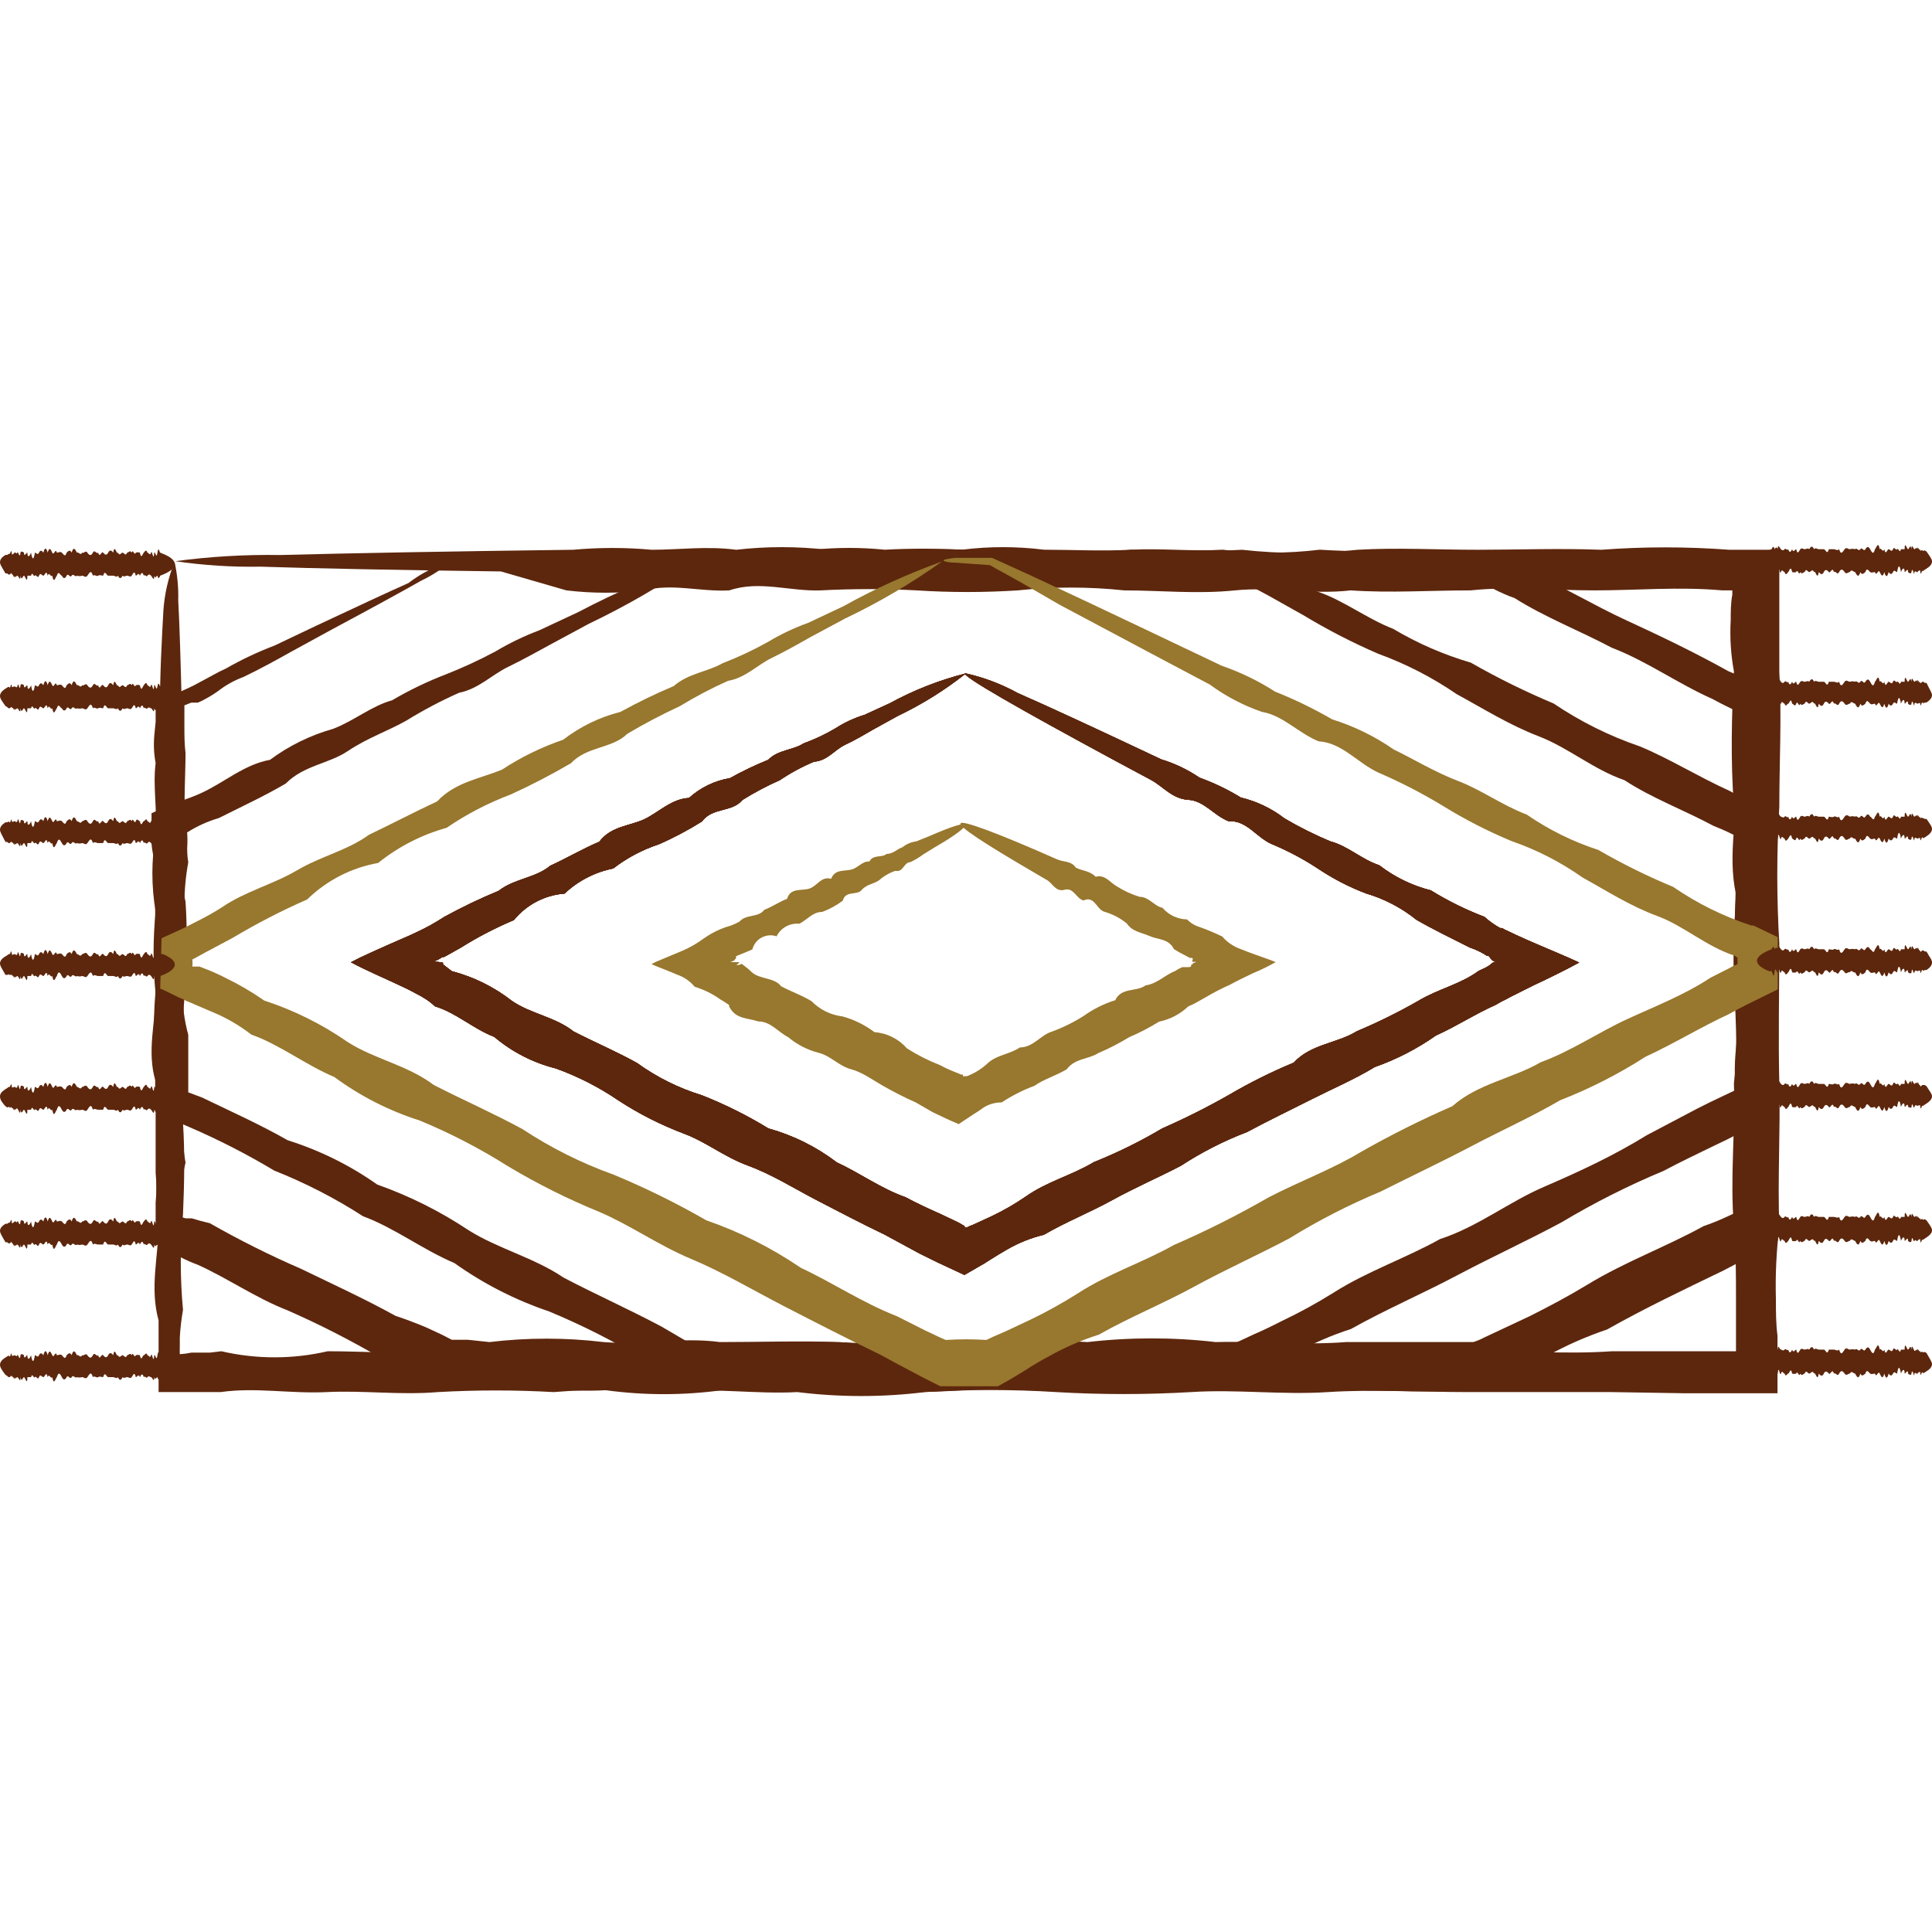 <svg width="72" height="72" viewBox="0 0 72 72" fill="none" xmlns="http://www.w3.org/2000/svg">
<path d="M6.506 20.939C6.609 21.408 6.654 21.888 6.642 22.368C6.693 23.312 6.735 24.707 6.778 26.501C6.778 27.105 6.778 27.743 6.778 28.432C6.778 29.121 6.829 29.852 6.82 30.626C6.812 31.4 7.05 32.216 6.82 33.075C6.77 33.973 6.77 34.873 6.82 35.771C6.82 36.707 6.744 37.676 6.82 38.697C7.067 39.709 6.557 40.755 6.82 41.844C6.889 42.932 6.872 44.055 6.82 45.245C6.71 46.434 6.71 47.629 6.82 48.817C6.76 49.158 6.72 49.501 6.701 49.846V50.059C6.701 50.11 6.701 50.153 6.701 50.204C6.697 50.291 6.697 50.38 6.701 50.467C6.847 50.458 6.992 50.438 7.135 50.408H7.611H7.824L8.249 50.357C9.553 50.659 10.909 50.659 12.212 50.357C13.556 50.357 14.942 50.467 16.346 50.357C17.749 50.246 19.195 50.28 20.657 50.357C22.14 50.165 23.64 50.165 25.122 50.357C26.657 50.191 28.206 50.191 29.741 50.357C31.305 50.476 32.887 50.161 34.503 50.357C36.11 50.357 37.743 50.306 39.393 50.357C41.062 50.506 42.742 50.506 44.411 50.357C46.111 50.268 47.814 50.268 49.514 50.357C51.252 50.174 53.005 50.174 54.744 50.357C56.505 50.314 58.282 50.484 60.076 50.357C60.969 50.357 61.871 50.357 62.772 50.357H64.592H64.695C64.697 50.326 64.697 50.294 64.695 50.263V49.753C64.695 49.302 64.695 48.851 64.695 48.401C64.695 47.499 64.695 46.598 64.618 45.705C64.465 43.91 64.677 42.133 64.618 40.372C64.839 38.612 64.55 36.868 64.618 35.142C64.686 33.416 64.746 31.698 64.618 30.039C64.49 28.381 64.533 26.637 64.618 25.021C64.502 24.391 64.462 23.748 64.499 23.108C64.499 22.793 64.499 22.479 64.558 22.164V22.104C64.558 22.104 64.558 22.036 64.558 22.002H64.465H64.184C62.577 21.858 60.986 22.002 59.422 22.002C57.857 22.002 56.317 21.841 54.804 22.002C53.29 22.002 51.801 22.104 50.339 22.002C48.876 22.172 47.438 21.858 46.027 22.002C44.615 22.147 43.237 22.002 41.894 22.002C40.576 21.862 39.248 21.862 37.93 22.002C36.676 22.083 35.417 22.083 34.163 22.002C32.97 21.939 31.775 21.939 30.582 22.002C29.426 22.045 28.303 21.62 27.181 22.002C26.101 22.062 25.046 21.73 24.034 22.002C23.062 22.118 22.08 22.118 21.108 22.002L18.667 21.296C14.815 21.245 11.779 21.186 9.712 21.118C8.648 21.137 7.584 21.069 6.531 20.914C7.825 20.74 9.13 20.663 10.435 20.684C12.986 20.616 16.677 20.548 21.363 20.488C22.337 20.399 23.316 20.399 24.289 20.488C25.301 20.488 26.356 20.344 27.436 20.488C28.566 20.358 29.707 20.358 30.837 20.488C31.994 20.488 33.193 20.548 34.418 20.488C35.643 20.429 36.901 20.556 38.185 20.488C39.503 20.633 40.832 20.633 42.149 20.488C43.525 20.565 44.905 20.565 46.282 20.488C47.715 20.646 49.161 20.646 50.594 20.488C52.057 20.403 53.545 20.488 55.059 20.488C56.572 20.488 58.112 20.429 59.677 20.488C61.262 20.369 62.854 20.369 64.439 20.488H65.29H66.31C66.31 21.058 66.31 21.628 66.31 22.189C66.31 22.504 66.31 22.819 66.31 23.133C66.31 23.771 66.31 24.409 66.31 25.047C66.404 26.697 66.31 28.372 66.31 30.065C66.209 31.764 66.209 33.468 66.31 35.167C66.31 36.868 66.268 38.637 66.31 40.398C66.353 42.158 66.242 43.936 66.31 45.73C66.2 46.624 66.157 47.526 66.183 48.426C66.183 48.877 66.183 49.328 66.242 49.778V50.119V50.629C66.242 51.063 66.242 51.479 66.242 51.922H64.099H62.747L60.051 51.879C58.256 51.879 56.479 51.879 54.718 51.879C52.958 51.879 51.215 51.769 49.488 51.879C47.762 51.99 46.086 51.769 44.385 51.879C42.714 51.977 41.039 51.977 39.368 51.879C37.739 51.777 36.106 51.777 34.477 51.879C32.896 52.075 31.296 52.075 29.715 51.879C28.15 51.964 26.611 51.709 25.097 51.879C23.611 51.76 22.118 51.76 20.632 51.879C19.196 51.798 17.756 51.798 16.32 51.879C14.917 51.998 13.531 51.811 12.187 51.879C10.843 51.947 9.516 51.692 8.224 51.879H5.91V50.238C5.91 49.898 5.91 49.549 5.91 49.209C5.57 47.984 5.91 46.793 5.91 45.637C5.806 44.505 5.806 43.366 5.91 42.235C5.748 41.192 5.748 40.131 5.91 39.088C5.979 38.076 5.8 37.098 5.91 36.163C5.855 35.265 5.855 34.364 5.91 33.467C5.952 32.651 5.952 31.833 5.91 31.017C5.869 30.286 5.883 29.552 5.953 28.823C5.953 28.134 5.953 27.496 5.953 26.892C5.953 25.098 6.038 23.703 6.089 22.759C6.131 22.134 6.272 21.52 6.506 20.939Z" fill="#5D270D"/>
<path d="M16.797 20.929C16.46 21.214 16.089 21.454 15.691 21.643C14.943 22.068 13.837 22.672 12.391 23.446L10.835 24.297C10.29 24.603 9.704 24.926 9.066 25.232C8.726 25.358 8.407 25.535 8.122 25.759C7.967 25.869 7.805 25.968 7.637 26.057C7.552 26.105 7.464 26.147 7.373 26.185H7.237H7.178H7.127L6.872 26.287V26.584C6.872 26.738 6.872 26.89 6.872 27.052C6.872 27.384 6.872 27.724 6.914 28.064C6.914 28.915 6.838 29.808 6.914 30.735C7.161 31.653 6.651 32.614 6.914 33.601C6.982 34.596 6.965 35.616 6.914 36.671C6.804 37.754 6.804 38.845 6.914 39.928C6.727 41.054 6.727 42.204 6.914 43.33C6.822 43.699 6.76 44.074 6.727 44.453C6.727 44.64 6.727 44.827 6.727 45.014V45.193C6.731 45.243 6.731 45.295 6.727 45.346L6.923 45.405H7.008H7.067H7.152C7.365 45.473 7.595 45.533 7.816 45.584C8.918 46.212 10.053 46.78 11.218 47.285C12.374 47.846 13.565 48.39 14.739 49.037C15.13 49.167 15.512 49.312 15.887 49.47L16.456 49.734L16.839 49.93H17.043H17.443L18.242 50.015C19.655 49.845 21.082 49.845 22.495 50.015C23.924 50.134 25.369 49.819 26.832 50.015C28.303 50.015 29.783 49.964 31.288 50.015C32.81 50.163 34.342 50.163 35.864 50.015C37.419 49.925 38.978 49.925 40.533 50.015C42.118 49.832 43.719 49.832 45.304 50.015C46.903 49.972 48.527 50.142 50.16 50.015C51.011 50.015 51.793 50.015 52.61 50.015H54.906C55.047 49.971 55.184 49.914 55.314 49.844L55.875 49.581L56.998 49.054C57.729 48.688 58.452 48.305 59.15 47.88C60.544 47.029 62.084 46.468 63.487 45.694C63.762 45.6 64.031 45.493 64.295 45.371L64.61 45.227L64.695 45.175C64.699 45.145 64.699 45.113 64.695 45.082C64.695 45.082 64.695 45.082 64.695 45.039V44.852C64.695 44.597 64.695 44.342 64.695 44.087C64.669 43.583 64.669 43.077 64.695 42.573C64.695 41 64.822 39.443 64.695 37.895C64.567 36.348 64.61 34.834 64.695 33.328C64.363 31.823 64.788 30.335 64.695 28.872C64.695 28.396 64.754 27.928 64.754 27.46C64.754 27.222 64.754 26.993 64.754 26.763V26.482H64.669L64.499 26.397C64.269 26.287 64.048 26.176 63.819 26.049C62.517 25.47 61.369 24.637 60.077 24.144C58.852 23.497 57.576 23.004 56.445 22.29C56.177 22.194 55.916 22.08 55.663 21.949L55.28 21.754L55.093 21.652H54.974H54.693H54.132C53.767 21.626 53.4 21.626 53.035 21.652C51.751 21.652 50.483 21.652 49.267 21.652C48.066 21.512 46.853 21.512 45.653 21.652C44.52 21.731 43.383 21.731 42.251 21.652C41.166 21.588 40.078 21.588 38.994 21.652C37.939 21.694 36.919 21.269 35.932 21.652C34.937 21.711 33.984 21.38 33.057 21.652C32.174 21.767 31.279 21.767 30.395 21.652L27.853 21.294C24.34 21.244 21.576 21.184 19.697 21.116C18.726 21.134 17.755 21.066 16.797 20.912C17.973 20.739 19.162 20.662 20.352 20.682C22.665 20.614 26.041 20.546 30.311 20.486C31.195 20.397 32.087 20.397 32.972 20.486C33.93 20.435 34.889 20.435 35.847 20.486C36.864 20.359 37.892 20.359 38.909 20.486C39.963 20.486 41.052 20.546 42.166 20.486C43.28 20.427 44.428 20.555 45.568 20.486C46.768 20.631 47.982 20.631 49.182 20.486C50.437 20.563 51.695 20.563 52.95 20.486C53.312 20.553 53.679 20.59 54.047 20.597H54.608H55.297L55.612 20.742L55.807 20.818L56.199 20.988L56.998 21.32C58.223 21.839 59.379 22.553 60.638 23.131C61.897 23.71 63.189 24.331 64.406 25.011L65.111 25.309L65.281 25.385L65.588 25.521L66.251 25.845C66.251 26.236 66.251 26.635 66.251 27.035V27.733C66.251 28.2 66.251 28.668 66.174 29.144C66.243 30.607 66.174 32.095 66.174 33.601C66.174 35.106 66.174 36.628 66.174 38.168C66.072 39.725 66.072 41.288 66.174 42.845C66.174 43.347 66.174 43.849 66.174 44.359C66.174 45.022 66.174 45.686 66.174 46.349L64.984 46.953L64.218 47.353C62.773 48.05 61.31 48.747 59.889 49.547C59.11 49.81 58.355 50.143 57.636 50.542C57.279 50.737 56.913 50.933 56.556 51.146L56.02 51.46C55.824 51.571 55.731 51.63 55.314 51.852H54.515H52.686L50.237 51.809C48.604 51.809 46.98 51.809 45.381 51.809C43.782 51.809 42.183 51.699 40.61 51.809C39.036 51.92 37.48 51.699 35.941 51.809C34.417 51.907 32.889 51.907 31.365 51.809C29.881 51.707 28.392 51.707 26.909 51.809C25.469 52.005 24.01 52.005 22.571 51.809C21.151 51.894 19.748 51.639 18.319 51.809C18.055 51.767 17.783 51.733 17.52 51.715H17.12H16.584C16.218 51.537 16.099 51.477 15.895 51.392L15.325 51.137C14.951 50.976 14.577 50.806 14.211 50.618C13.082 49.956 11.915 49.36 10.716 48.833C9.517 48.365 8.479 47.633 7.365 47.132C7.152 47.055 6.945 46.964 6.744 46.859L6.302 46.63L5.8 46.358C5.8 46.035 5.8 45.711 5.8 45.388C5.8 45.201 5.8 45.014 5.8 44.827C5.834 44.453 5.834 44.078 5.8 43.704C5.8 42.531 5.8 41.382 5.8 40.302C5.46 39.188 5.8 38.1 5.8 37.045C5.698 36.024 5.698 34.996 5.8 33.975C5.638 33.026 5.638 32.057 5.8 31.109C5.868 30.182 5.69 29.297 5.8 28.438C5.737 28.105 5.72 27.764 5.749 27.426L5.8 26.899C5.8 26.661 5.8 26.431 5.8 26.202C6.004 26.108 6.2 26.006 6.387 25.904L6.702 25.785L6.965 25.666C7.137 25.589 7.304 25.504 7.467 25.411C7.799 25.241 8.105 25.053 8.428 24.909C9.006 24.579 9.609 24.294 10.231 24.058L11.821 23.302C13.31 22.604 14.458 22.068 15.223 21.728C15.693 21.365 16.227 21.094 16.797 20.929Z" fill="#5D270D"/>
<path d="M25.948 20.927C24.676 21.806 23.337 22.582 21.942 23.248L20.522 24.014C20.02 24.286 19.492 24.584 18.914 24.864C18.336 25.145 17.834 25.672 17.111 25.817C16.428 26.12 15.766 26.47 15.13 26.863C14.449 27.246 13.675 27.509 12.969 27.986C12.264 28.462 11.32 28.521 10.648 29.202C9.865 29.661 9.023 30.052 8.156 30.486C7.739 30.609 7.341 30.789 6.974 31.022V31.192V31.277C6.974 31.277 6.974 31.32 6.974 31.345V31.43C6.974 31.668 6.974 31.898 7.016 32.136C6.825 33.173 6.825 34.237 7.016 35.274C6.723 36.352 6.723 37.488 7.016 38.565C7.016 38.974 7.016 39.416 7.016 39.799C7.016 40.011 7.016 40.215 7.016 40.428V40.709L7.178 40.768L7.288 40.811L7.518 40.896C8.573 41.406 9.661 41.891 10.724 42.495C11.914 42.869 13.039 43.425 14.058 44.144C15.258 44.569 16.401 45.14 17.46 45.845C18.566 46.543 19.884 46.857 21.006 47.614C22.189 48.235 23.43 48.788 24.646 49.434L25.939 50.191C26.098 50.2 26.257 50.2 26.415 50.191H27.045C27.47 50.191 27.895 50.14 28.312 50.081C29.728 49.992 31.148 49.992 32.564 50.081C34.01 49.898 35.473 49.898 36.919 50.081C38.381 50.038 39.861 50.208 41.349 50.081C42.098 50.081 42.846 50.081 43.595 50.081H45.882H45.942L46.206 49.97L46.716 49.732C47.067 49.579 47.407 49.417 47.736 49.247C48.414 48.926 49.073 48.565 49.709 48.167C50.968 47.368 52.388 46.891 53.664 46.177C55.076 45.718 56.215 44.799 57.559 44.221C58.903 43.643 60.17 43.047 61.369 42.307L63.223 41.329C63.538 41.168 63.844 41.015 64.159 40.87L64.626 40.649H64.737C64.715 40.612 64.686 40.581 64.652 40.556V40.334C64.652 40.249 64.652 40.164 64.652 40.079C64.645 39.741 64.659 39.403 64.695 39.067C64.771 38.404 64.805 37.736 64.797 37.069C64.941 35.725 64.797 34.407 64.797 33.105C64.797 32.714 64.797 32.323 64.797 31.94V31.362V31.217L64.712 31.158L64.541 31.081C64.312 30.962 64.082 30.869 63.853 30.775C62.739 30.18 61.565 29.746 60.536 29.074C59.379 28.674 58.452 27.867 57.347 27.441C56.241 27.016 55.272 26.404 54.285 25.868C53.377 25.245 52.394 24.739 51.359 24.363C50.398 23.947 49.466 23.467 48.57 22.925L47.252 22.186C47.039 22.066 46.818 21.956 46.597 21.845L46.265 21.692L46.095 21.624H46.018H45.976H45.755L45.415 21.582L44.734 21.497C44.291 21.415 43.834 21.45 43.407 21.599C42.506 21.658 41.63 21.326 40.788 21.599C39.979 21.714 39.157 21.714 38.347 21.599L36.111 21.556C32.904 21.505 30.378 21.446 28.66 21.378C27.774 21.396 26.888 21.328 26.016 21.173C27.087 21 28.171 20.924 29.256 20.944C31.373 20.876 34.452 20.808 38.347 20.748C39.158 20.658 39.977 20.658 40.788 20.748C41.66 20.697 42.535 20.697 43.407 20.748C43.842 20.647 44.289 20.61 44.734 20.638H45.415H45.755H46.231C46.285 20.656 46.337 20.682 46.384 20.714L46.767 20.901L47.09 21.071L47.745 21.412C48.186 21.65 48.64 21.863 49.106 22.049C50.084 22.381 50.917 23.044 51.921 23.436C52.828 23.975 53.799 24.398 54.812 24.694C55.809 25.264 56.84 25.773 57.899 26.217C58.895 26.89 59.976 27.428 61.114 27.816C62.237 28.283 63.291 28.947 64.439 29.465C64.661 29.584 64.882 29.704 65.111 29.814L66.174 30.341C66.174 30.682 66.174 31.013 66.174 31.354C66.174 31.541 66.174 31.736 66.174 31.932C66.174 32.315 66.174 32.706 66.174 33.097C66.289 34.416 66.289 35.742 66.174 37.06C66.174 37.723 66.174 38.387 66.174 39.059C66.174 39.399 66.174 39.73 66.174 40.071V40.606C66.174 40.921 66.174 41.236 66.174 41.55H66.115L65.264 41.993C65.12 42.078 64.967 42.163 64.805 42.239C64.499 42.401 64.193 42.554 63.878 42.699C63.249 43.005 62.62 43.303 61.999 43.634C60.684 44.182 59.411 44.825 58.188 45.556C56.921 46.237 55.637 46.823 54.302 47.529C52.967 48.235 51.648 48.797 50.347 49.528C49.633 49.757 48.944 50.056 48.289 50.421C47.958 50.599 47.626 50.786 47.303 50.982L46.818 51.263L46.571 51.416H46.512L46.393 51.475L46.163 51.603H45.406H43.705L41.46 51.56C39.972 51.56 38.492 51.56 37.029 51.56C35.566 51.56 34.112 51.45 32.675 51.56C31.237 51.671 29.817 51.45 28.422 51.56L27.155 51.611H25.701L25.344 51.433L25.157 51.331L24.799 51.135C24.561 50.999 24.323 50.863 24.093 50.718C22.932 50.011 21.718 49.394 20.462 48.873C19.204 48.448 18.014 47.841 16.933 47.07C15.733 46.56 14.704 45.76 13.531 45.327C12.486 44.653 11.378 44.083 10.223 43.626C9.197 43.011 8.131 42.465 7.033 41.993L6.812 41.899L6.702 41.857H6.642L6.54 41.806L5.783 41.431V40.428V39.799C5.783 39.39 5.783 38.948 5.783 38.565C5.638 37.443 5.97 36.346 5.783 35.274C5.783 34.203 5.783 33.156 5.783 32.136C5.709 31.907 5.663 31.67 5.647 31.43V30.92C5.647 30.716 5.647 30.503 5.647 30.307C6.693 29.823 6.999 29.789 7.509 29.55C8.36 29.159 9.108 28.487 10.061 28.317C10.769 27.791 11.568 27.399 12.417 27.161C13.208 26.855 13.845 26.31 14.611 26.098C15.255 25.72 15.929 25.395 16.626 25.128C17.255 24.88 17.868 24.596 18.463 24.278C18.986 23.966 19.535 23.701 20.105 23.487L21.559 22.806C22.969 22.063 24.437 21.434 25.948 20.927Z" fill="#5D270D"/>
<path d="M35.107 20.925C33.967 21.738 32.757 22.45 31.493 23.051L30.208 23.74C29.758 23.995 29.281 24.267 28.754 24.523C28.227 24.778 27.785 25.262 27.13 25.373C26.512 25.649 25.913 25.965 25.335 26.317C24.666 26.627 24.013 26.97 23.379 27.346C22.809 27.907 21.874 27.805 21.279 28.443C20.55 28.869 19.801 29.258 19.033 29.608C18.19 29.925 17.387 30.342 16.643 30.85C15.713 31.109 14.845 31.554 14.092 32.16C13.094 32.338 12.172 32.812 11.447 33.52C10.494 33.939 9.568 34.416 8.675 34.949L7.748 35.443L7.28 35.698L7.169 35.757C7.177 35.845 7.177 35.933 7.169 36.021H7.339H7.433L7.629 36.097C7.89 36.197 8.145 36.31 8.394 36.438C8.9 36.682 9.387 36.967 9.848 37.288C10.956 37.65 12.004 38.171 12.961 38.836C13.956 39.474 15.172 39.686 16.167 40.435C17.247 40.988 18.37 41.481 19.467 42.076C20.529 42.777 21.671 43.348 22.869 43.777C24.055 44.269 25.209 44.837 26.322 45.478C27.569 45.909 28.753 46.504 29.843 47.247C31.042 47.808 32.156 48.557 33.423 49.05L34.452 49.569L34.971 49.815L35.235 49.934H35.303C35.77 49.905 36.239 49.905 36.706 49.934H36.766L36.995 49.824L37.463 49.62L38.39 49.186C39.001 48.892 39.595 48.563 40.167 48.2C41.307 47.46 42.591 47.051 43.748 46.397C44.954 45.874 46.129 45.283 47.269 44.627C48.425 44.024 49.642 43.581 50.722 42.927C51.825 42.3 52.96 41.732 54.123 41.226C55.084 40.375 56.369 40.197 57.423 39.584C58.563 39.168 59.558 38.479 60.63 37.985C61.701 37.492 62.781 37.075 63.742 36.438L64.465 36.072L64.644 35.97H64.686L64.754 35.919C64.754 35.876 64.754 35.851 64.754 35.808C64.75 35.772 64.75 35.734 64.754 35.698L64.703 35.655L64.635 35.613C63.572 35.264 62.747 34.498 61.752 34.133C60.757 33.767 59.873 33.197 58.98 32.704C58.164 32.128 57.27 31.669 56.326 31.343C55.442 30.975 54.589 30.537 53.775 30.034C53.008 29.568 52.209 29.155 51.385 28.8C50.594 28.443 50.024 27.678 49.14 27.627C48.374 27.312 47.822 26.666 47.031 26.53C46.334 26.29 45.677 25.946 45.083 25.509L43.331 24.582L39.495 22.541L38.024 21.691L37.395 21.342L37.114 21.189L36.893 21.061L36.162 21.01L35.609 20.968C35.311 20.968 35.158 20.908 35.158 20.883C35.158 20.857 35.311 20.823 35.609 20.789H36.162H36.519H36.714H36.97L38.5 21.486L40.431 22.388C41.86 23.06 43.561 23.876 45.534 24.812C46.23 25.052 46.895 25.375 47.515 25.773C48.251 26.067 48.964 26.413 49.65 26.81C50.462 27.063 51.231 27.439 51.929 27.924C52.712 28.307 53.477 28.775 54.344 29.107C55.212 29.438 55.977 30.008 56.896 30.357C57.718 30.923 58.617 31.367 59.566 31.675C60.465 32.195 61.397 32.655 62.356 33.053C63.251 33.669 64.231 34.153 65.264 34.49H65.341L65.452 34.541L65.715 34.669L66.251 34.924C66.251 35.579 66.251 36.225 66.251 36.871L65.145 37.416C64.907 37.535 64.661 37.662 64.422 37.798C63.385 38.275 62.398 38.887 61.327 39.38C60.32 40.026 59.252 40.57 58.138 41.005C57.092 41.617 55.969 42.119 54.855 42.706C53.741 43.292 52.618 43.82 51.453 44.406C50.275 44.897 49.137 45.48 48.051 46.15C46.903 46.762 45.695 47.298 44.53 47.936C43.365 48.574 42.123 49.075 40.95 49.739C40.303 49.943 39.678 50.214 39.087 50.547C38.781 50.708 38.492 50.878 38.237 51.048L37.803 51.312L37.573 51.448L37.403 51.542L37.191 51.661H36.119H35.039L34.35 51.312L33.84 51.04C33.5 50.861 33.16 50.683 32.828 50.496C31.612 49.909 30.421 49.297 29.247 48.693C28.074 48.089 26.934 47.408 25.735 46.907C24.536 46.405 23.473 45.648 22.333 45.163C21.158 44.684 20.02 44.115 18.931 43.462C17.887 42.803 16.789 42.234 15.649 41.761C14.504 41.398 13.426 40.85 12.459 40.137C11.371 39.678 10.444 38.938 9.364 38.555C8.914 38.206 8.419 37.92 7.892 37.705L7.118 37.373L6.931 37.297L6.838 37.245L6.676 37.178L6.013 36.854H5.97L6.021 34.966L6.872 34.575L7.356 34.328C7.672 34.172 7.978 33.999 8.275 33.81C9.125 33.223 10.18 32.959 11.073 32.432C11.966 31.905 12.953 31.692 13.743 31.114C14.594 30.705 15.444 30.263 16.295 29.863C16.967 29.141 17.919 29.013 18.71 28.681C19.42 28.215 20.186 27.841 20.989 27.567C21.622 27.078 22.349 26.724 23.124 26.53C23.767 26.175 24.429 25.854 25.106 25.569C25.65 25.092 26.381 25.033 26.926 24.718C27.511 24.492 28.079 24.225 28.627 23.919C29.098 23.635 29.597 23.399 30.115 23.213L31.433 22.592C32.61 21.937 33.839 21.38 35.107 20.925Z" fill="#98772E"/>
<path d="M36 25.095C35.212 25.718 34.356 26.252 33.449 26.685L32.539 27.187C32.215 27.374 31.875 27.578 31.493 27.756C31.11 27.935 30.838 28.352 30.336 28.386C29.889 28.573 29.462 28.804 29.06 29.075C28.578 29.288 28.112 29.535 27.666 29.814C27.283 30.282 26.551 30.078 26.16 30.614C25.646 30.936 25.109 31.221 24.553 31.464C23.939 31.666 23.363 31.971 22.852 32.366C22.172 32.501 21.544 32.825 21.04 33.301C20.675 33.329 20.319 33.431 19.995 33.6C19.67 33.77 19.384 34.004 19.152 34.288C18.465 34.577 17.802 34.921 17.171 35.317L16.669 35.598L16.541 35.666H16.482L16.422 35.708C16.334 35.767 16.236 35.81 16.133 35.836H16.201C16.304 35.842 16.407 35.856 16.508 35.878C16.51 35.898 16.51 35.918 16.508 35.938L16.618 36.023L16.839 36.193C17.652 36.406 18.413 36.782 19.076 37.299C19.773 37.783 20.683 37.894 21.372 38.438C22.146 38.838 22.954 39.178 23.736 39.612C24.473 40.145 25.291 40.553 26.16 40.819C27.019 41.158 27.847 41.571 28.635 42.053C29.558 42.309 30.424 42.739 31.186 43.32C32.037 43.711 32.836 44.298 33.738 44.613C34.163 44.842 34.588 45.038 35.047 45.242L35.711 45.557L35.873 45.65L35.949 45.693V45.744H36.034L36.119 45.701L36.289 45.633L36.953 45.327C37.39 45.119 37.811 44.878 38.211 44.604C39.011 44.034 39.963 43.796 40.763 43.311C41.644 42.958 42.497 42.538 43.314 42.053C44.16 41.682 44.986 41.267 45.789 40.811C46.568 40.353 47.378 39.949 48.213 39.603C48.85 38.906 49.829 38.889 50.569 38.43C51.36 38.098 52.129 37.717 52.873 37.29C53.596 36.856 54.438 36.678 55.102 36.184L55.357 36.065L55.476 35.997C55.51 35.976 55.542 35.95 55.569 35.921C55.638 35.866 55.72 35.831 55.807 35.819C55.671 35.819 55.629 35.819 55.595 35.768C55.566 35.745 55.543 35.716 55.527 35.683L55.476 35.623H55.416L55.297 35.547C55.13 35.45 54.953 35.37 54.77 35.309C54.098 34.968 53.426 34.645 52.788 34.279C52.23 33.829 51.588 33.494 50.9 33.293C50.266 33.05 49.661 32.736 49.097 32.357C48.559 32.005 47.99 31.703 47.396 31.456C46.818 31.209 46.469 30.563 45.789 30.605C45.236 30.393 44.879 29.84 44.284 29.806C43.688 29.772 43.34 29.304 42.897 29.066L41.613 28.377C37.956 26.404 35.881 25.213 35.949 25.086C36.639 25.237 37.303 25.486 37.922 25.826C39.181 26.379 40.992 27.221 43.28 28.301C43.785 28.454 44.264 28.683 44.7 28.981C45.237 29.175 45.753 29.423 46.24 29.721C46.833 29.863 47.39 30.13 47.873 30.503C48.42 30.824 48.988 31.108 49.574 31.354C50.228 31.524 50.739 32.026 51.402 32.247C51.972 32.687 52.626 33.005 53.324 33.182C53.958 33.574 54.627 33.904 55.322 34.169C55.467 34.3 55.624 34.417 55.79 34.518L55.909 34.586H55.977L56.08 34.645L56.496 34.841C57.075 35.113 57.738 35.377 58.452 35.691L58.852 35.87C58.325 36.159 57.712 36.457 57.151 36.72L56.301 37.145L56.096 37.256L55.969 37.316L55.731 37.452C54.982 37.783 54.285 38.243 53.511 38.591C52.809 39.085 52.042 39.48 51.232 39.765C50.492 40.216 49.675 40.564 48.885 40.964C48.094 41.364 47.277 41.755 46.469 42.189C45.605 42.519 44.778 42.941 44.003 43.447C43.152 43.89 42.302 44.255 41.452 44.723C40.601 45.191 39.751 45.523 38.9 46.016C38.423 46.131 37.964 46.314 37.539 46.56C37.327 46.679 37.123 46.807 36.919 46.934L36.757 47.036L36.68 47.087L36.544 47.164L35.941 47.513L34.92 47.036L34.265 46.713L32.981 46.016C32.13 45.608 31.28 45.165 30.43 44.723C29.579 44.281 28.797 43.779 27.878 43.439C26.96 43.099 26.322 42.554 25.471 42.24C24.625 41.919 23.815 41.509 23.056 41.015C22.328 40.517 21.539 40.114 20.709 39.816C19.867 39.604 19.084 39.203 18.421 38.642C17.63 38.336 17.001 37.741 16.21 37.503C16.14 37.436 16.066 37.373 15.989 37.316L15.878 37.239L15.682 37.12C15.419 36.975 15.155 36.839 14.874 36.712C14.322 36.448 13.684 36.184 13.08 35.861L13.429 35.683C14.101 35.368 14.747 35.087 15.334 34.832L15.776 34.62L15.938 34.535L16.065 34.467C16.235 34.373 16.397 34.271 16.558 34.169C17.215 33.809 17.891 33.486 18.583 33.199C19.169 32.74 19.96 32.723 20.505 32.264C21.142 31.975 21.721 31.626 22.333 31.371C22.775 30.776 23.498 30.784 24.034 30.52C24.57 30.257 25.029 29.772 25.675 29.738C26.105 29.351 26.636 29.094 27.206 28.998C27.665 28.742 28.14 28.515 28.627 28.318C29.001 27.935 29.562 27.96 29.945 27.705C30.358 27.556 30.757 27.368 31.135 27.144C31.47 26.927 31.834 26.758 32.215 26.642L33.16 26.209C34.056 25.719 35.01 25.345 36 25.095Z" fill="#5D270D"/>
<path d="M36 25.095C35.212 25.718 34.356 26.252 33.449 26.685L32.539 27.187C32.215 27.374 31.875 27.578 31.493 27.756C31.11 27.935 30.838 28.352 30.336 28.386C29.889 28.573 29.462 28.804 29.06 29.075C28.578 29.288 28.112 29.535 27.666 29.814C27.283 30.282 26.551 30.078 26.16 30.614C25.646 30.936 25.109 31.221 24.553 31.464C23.939 31.666 23.363 31.971 22.852 32.366C22.172 32.501 21.544 32.825 21.04 33.301C20.675 33.329 20.319 33.431 19.995 33.6C19.67 33.77 19.384 34.004 19.152 34.288C18.465 34.577 17.802 34.921 17.171 35.317L16.669 35.598L16.541 35.666H16.482L16.422 35.708C16.334 35.767 16.236 35.81 16.133 35.836H16.201C16.304 35.842 16.407 35.856 16.508 35.878C16.51 35.898 16.51 35.918 16.508 35.938L16.618 36.023L16.839 36.193C17.652 36.406 18.413 36.782 19.076 37.299C19.773 37.783 20.683 37.894 21.372 38.438C22.146 38.838 22.954 39.178 23.736 39.612C24.473 40.145 25.291 40.553 26.16 40.819C27.019 41.158 27.847 41.571 28.635 42.053C29.558 42.309 30.424 42.739 31.186 43.32C32.037 43.711 32.836 44.298 33.738 44.613C34.163 44.842 34.588 45.038 35.047 45.242L35.711 45.557L35.873 45.65L35.949 45.693V45.744H36.034L36.119 45.701L36.289 45.633L36.953 45.327C37.39 45.119 37.811 44.878 38.211 44.604C39.011 44.034 39.963 43.796 40.763 43.311C41.644 42.958 42.497 42.538 43.314 42.053C44.16 41.682 44.986 41.267 45.789 40.811C46.568 40.353 47.378 39.949 48.213 39.603C48.85 38.906 49.829 38.889 50.569 38.43C51.36 38.098 52.129 37.717 52.873 37.29C53.596 36.856 54.438 36.678 55.102 36.184L55.357 36.065L55.476 35.997C55.51 35.976 55.542 35.95 55.569 35.921C55.638 35.866 55.72 35.831 55.807 35.819C55.671 35.819 55.629 35.819 55.595 35.768C55.566 35.745 55.543 35.716 55.527 35.683L55.476 35.623H55.416L55.297 35.547C55.13 35.45 54.953 35.37 54.77 35.309C54.098 34.968 53.426 34.645 52.788 34.279C52.23 33.829 51.588 33.494 50.9 33.293C50.266 33.05 49.661 32.736 49.097 32.357C48.559 32.005 47.99 31.703 47.396 31.456C46.818 31.209 46.469 30.563 45.789 30.605C45.236 30.393 44.879 29.84 44.284 29.806C43.688 29.772 43.34 29.304 42.897 29.066L41.613 28.377C37.956 26.404 35.881 25.213 35.949 25.086C36.639 25.237 37.303 25.486 37.922 25.826C39.181 26.379 40.992 27.221 43.28 28.301C43.785 28.454 44.264 28.683 44.7 28.981C45.237 29.175 45.753 29.423 46.24 29.721C46.833 29.863 47.39 30.13 47.873 30.503C48.42 30.824 48.988 31.108 49.574 31.354C50.228 31.524 50.739 32.026 51.402 32.247C51.972 32.687 52.626 33.005 53.324 33.182C53.958 33.574 54.627 33.904 55.322 34.169C55.467 34.3 55.624 34.417 55.79 34.518L55.909 34.586H55.977L56.08 34.645L56.496 34.841C57.075 35.113 57.738 35.377 58.452 35.691L58.852 35.87C58.325 36.159 57.712 36.457 57.151 36.72L56.301 37.145L56.096 37.256L55.969 37.316L55.731 37.452C54.982 37.783 54.285 38.243 53.511 38.591C52.809 39.085 52.042 39.48 51.232 39.765C50.492 40.216 49.675 40.564 48.885 40.964C48.094 41.364 47.277 41.755 46.469 42.189C45.605 42.519 44.778 42.941 44.003 43.447C43.152 43.89 42.302 44.255 41.452 44.723C40.601 45.191 39.751 45.523 38.9 46.016C38.423 46.131 37.964 46.314 37.539 46.56C37.327 46.679 37.123 46.807 36.919 46.934L36.757 47.036L36.68 47.087L36.544 47.164L35.941 47.513L34.92 47.036L34.265 46.713L32.981 46.016C32.13 45.608 31.28 45.165 30.43 44.723C29.579 44.281 28.797 43.779 27.878 43.439C26.96 43.099 26.322 42.554 25.471 42.24C24.625 41.919 23.815 41.509 23.056 41.015C22.328 40.517 21.539 40.114 20.709 39.816C19.867 39.604 19.084 39.203 18.421 38.642C17.63 38.336 17.001 37.741 16.21 37.503C16.14 37.436 16.066 37.373 15.989 37.316L15.878 37.239L15.682 37.12C15.419 36.975 15.155 36.839 14.874 36.712C14.322 36.448 13.684 36.184 13.08 35.861L13.429 35.683C14.101 35.368 14.747 35.087 15.334 34.832L15.776 34.62L15.938 34.535L16.065 34.467C16.235 34.373 16.397 34.271 16.558 34.169C17.215 33.809 17.891 33.486 18.583 33.199C19.169 32.74 19.96 32.723 20.505 32.264C21.142 31.975 21.721 31.626 22.333 31.371C22.775 30.776 23.498 30.784 24.034 30.52C24.57 30.257 25.029 29.772 25.675 29.738C26.105 29.351 26.636 29.094 27.206 28.998C27.665 28.742 28.14 28.515 28.627 28.318C29.001 27.935 29.562 27.96 29.945 27.705C30.358 27.556 30.757 27.368 31.135 27.144C31.47 26.927 31.834 26.758 32.215 26.642L33.16 26.209C34.056 25.719 35.01 25.345 36 25.095Z" fill="#5D270D"/>
<path d="M36 25.095C35.212 25.718 34.356 26.252 33.449 26.685L32.539 27.187C32.215 27.374 31.875 27.578 31.493 27.756C31.11 27.935 30.838 28.352 30.336 28.386C29.889 28.573 29.462 28.804 29.06 29.075C28.578 29.288 28.112 29.535 27.666 29.814C27.283 30.282 26.551 30.078 26.16 30.614C25.646 30.936 25.109 31.221 24.553 31.464C23.939 31.666 23.363 31.971 22.852 32.366C22.172 32.501 21.544 32.825 21.04 33.301C20.675 33.329 20.319 33.431 19.995 33.6C19.67 33.77 19.384 34.004 19.152 34.288C18.465 34.577 17.802 34.921 17.171 35.317L16.669 35.598L16.541 35.666H16.482L16.422 35.708C16.334 35.767 16.236 35.81 16.133 35.836H16.201C16.304 35.842 16.407 35.856 16.508 35.878C16.51 35.898 16.51 35.918 16.508 35.938L16.618 36.023L16.839 36.193C17.652 36.406 18.413 36.782 19.076 37.299C19.773 37.783 20.683 37.894 21.372 38.438C22.146 38.838 22.954 39.178 23.736 39.612C24.473 40.145 25.291 40.553 26.16 40.819C27.019 41.158 27.847 41.571 28.635 42.053C29.558 42.309 30.424 42.739 31.186 43.32C32.037 43.711 32.836 44.298 33.738 44.613C34.163 44.842 34.588 45.038 35.047 45.242L35.711 45.557L35.873 45.65L35.949 45.693V45.744H36.034L36.119 45.701L36.289 45.633L36.953 45.327C37.39 45.119 37.811 44.878 38.211 44.604C39.011 44.034 39.963 43.796 40.763 43.311C41.644 42.958 42.497 42.538 43.314 42.053C44.16 41.682 44.986 41.267 45.789 40.811C46.568 40.353 47.378 39.949 48.213 39.603C48.85 38.906 49.829 38.889 50.569 38.43C51.36 38.098 52.129 37.717 52.873 37.29C53.596 36.856 54.438 36.678 55.102 36.184L55.357 36.065L55.476 35.997C55.51 35.976 55.542 35.95 55.569 35.921C55.638 35.866 55.72 35.831 55.807 35.819C55.671 35.819 55.629 35.819 55.595 35.768C55.566 35.745 55.543 35.716 55.527 35.683L55.476 35.623H55.416L55.297 35.547C55.13 35.45 54.953 35.37 54.77 35.309C54.098 34.968 53.426 34.645 52.788 34.279C52.23 33.829 51.588 33.494 50.9 33.293C50.266 33.05 49.661 32.736 49.097 32.357C48.559 32.005 47.99 31.703 47.396 31.456C46.818 31.209 46.469 30.563 45.789 30.605C45.236 30.393 44.879 29.84 44.284 29.806C43.688 29.772 43.34 29.304 42.897 29.066L41.613 28.377C37.956 26.404 35.881 25.213 35.949 25.086C36.639 25.237 37.303 25.486 37.922 25.826C39.181 26.379 40.992 27.221 43.28 28.301C43.785 28.454 44.264 28.683 44.7 28.981C45.237 29.175 45.753 29.423 46.24 29.721C46.833 29.863 47.39 30.13 47.873 30.503C48.42 30.824 48.988 31.108 49.574 31.354C50.228 31.524 50.739 32.026 51.402 32.247C51.972 32.687 52.626 33.005 53.324 33.182C53.958 33.574 54.627 33.904 55.322 34.169C55.467 34.3 55.624 34.417 55.79 34.518L55.909 34.586H55.977L56.08 34.645L56.496 34.841C57.075 35.113 57.738 35.377 58.452 35.691L58.852 35.87C58.325 36.159 57.712 36.457 57.151 36.72L56.301 37.145L56.096 37.256L55.969 37.316L55.731 37.452C54.982 37.783 54.285 38.243 53.511 38.591C52.809 39.085 52.042 39.48 51.232 39.765C50.492 40.216 49.675 40.564 48.885 40.964C48.094 41.364 47.277 41.755 46.469 42.189C45.605 42.519 44.778 42.941 44.003 43.447C43.152 43.89 42.302 44.255 41.452 44.723C40.601 45.191 39.751 45.523 38.9 46.016C38.423 46.131 37.964 46.314 37.539 46.56C37.327 46.679 37.123 46.807 36.919 46.934L36.757 47.036L36.68 47.087L36.544 47.164L35.941 47.513L34.92 47.036L34.265 46.713L32.981 46.016C32.13 45.608 31.28 45.165 30.43 44.723C29.579 44.281 28.797 43.779 27.878 43.439C26.96 43.099 26.322 42.554 25.471 42.24C24.625 41.919 23.815 41.509 23.056 41.015C22.328 40.517 21.539 40.114 20.709 39.816C19.867 39.604 19.084 39.203 18.421 38.642C17.63 38.336 17.001 37.741 16.21 37.503C16.14 37.436 16.066 37.373 15.989 37.316L15.878 37.239L15.682 37.12C15.419 36.975 15.155 36.839 14.874 36.712C14.322 36.448 13.684 36.184 13.08 35.861L13.429 35.683C14.101 35.368 14.747 35.087 15.334 34.832L15.776 34.62L15.938 34.535L16.065 34.467C16.235 34.373 16.397 34.271 16.558 34.169C17.215 33.809 17.891 33.486 18.583 33.199C19.169 32.74 19.96 32.723 20.505 32.264C21.142 31.975 21.721 31.626 22.333 31.371C22.775 30.776 23.498 30.784 24.034 30.52C24.57 30.257 25.029 29.772 25.675 29.738C26.105 29.351 26.636 29.094 27.206 28.998C27.665 28.742 28.14 28.515 28.627 28.318C29.001 27.935 29.562 27.96 29.945 27.705C30.358 27.556 30.757 27.368 31.135 27.144C31.47 26.927 31.834 26.758 32.215 26.642L33.16 26.209C34.056 25.719 35.01 25.345 36 25.095Z" fill="#5D270D"/>
<path d="M36 25.095C35.212 25.718 34.356 26.252 33.449 26.685L32.539 27.187C32.215 27.374 31.875 27.578 31.493 27.756C31.11 27.935 30.838 28.352 30.336 28.386C29.889 28.573 29.462 28.804 29.06 29.075C28.578 29.288 28.112 29.535 27.666 29.814C27.283 30.282 26.551 30.078 26.16 30.614C25.646 30.936 25.109 31.221 24.553 31.464C23.939 31.666 23.363 31.971 22.852 32.366C22.172 32.501 21.544 32.825 21.04 33.301C20.675 33.329 20.319 33.431 19.995 33.6C19.67 33.77 19.384 34.004 19.152 34.288C18.465 34.577 17.802 34.921 17.171 35.317L16.669 35.598L16.541 35.666H16.482L16.422 35.708C16.334 35.767 16.236 35.81 16.133 35.836H16.201C16.304 35.842 16.407 35.856 16.508 35.878C16.51 35.898 16.51 35.918 16.508 35.938L16.618 36.023L16.839 36.193C17.652 36.406 18.413 36.782 19.076 37.299C19.773 37.783 20.683 37.894 21.372 38.438C22.146 38.838 22.954 39.178 23.736 39.612C24.473 40.145 25.291 40.553 26.16 40.819C27.019 41.158 27.847 41.571 28.635 42.053C29.558 42.309 30.424 42.739 31.186 43.32C32.037 43.711 32.836 44.298 33.738 44.613C34.163 44.842 34.588 45.038 35.047 45.242L35.711 45.557L35.873 45.65L35.949 45.693V45.744H36.034L36.119 45.701L36.289 45.633L36.953 45.327C37.39 45.119 37.811 44.878 38.211 44.604C39.011 44.034 39.963 43.796 40.763 43.311C41.644 42.958 42.497 42.538 43.314 42.053C44.16 41.682 44.986 41.267 45.789 40.811C46.568 40.353 47.378 39.949 48.213 39.603C48.85 38.906 49.829 38.889 50.569 38.43C51.36 38.098 52.129 37.717 52.873 37.29C53.596 36.856 54.438 36.678 55.102 36.184L55.357 36.065L55.476 35.997C55.51 35.976 55.542 35.95 55.569 35.921C55.638 35.866 55.72 35.831 55.807 35.819C55.671 35.819 55.629 35.819 55.595 35.768C55.566 35.745 55.543 35.716 55.527 35.683L55.476 35.623H55.416L55.297 35.547C55.13 35.45 54.953 35.37 54.77 35.309C54.098 34.968 53.426 34.645 52.788 34.279C52.23 33.829 51.588 33.494 50.9 33.293C50.266 33.05 49.661 32.736 49.097 32.357C48.559 32.005 47.99 31.703 47.396 31.456C46.818 31.209 46.469 30.563 45.789 30.605C45.236 30.393 44.879 29.84 44.284 29.806C43.688 29.772 43.34 29.304 42.897 29.066L41.613 28.377C37.956 26.404 35.881 25.213 35.949 25.086C36.639 25.237 37.303 25.486 37.922 25.826C39.181 26.379 40.992 27.221 43.28 28.301C43.785 28.454 44.264 28.683 44.7 28.981C45.237 29.175 45.753 29.423 46.24 29.721C46.833 29.863 47.39 30.13 47.873 30.503C48.42 30.824 48.988 31.108 49.574 31.354C50.228 31.524 50.739 32.026 51.402 32.247C51.972 32.687 52.626 33.005 53.324 33.182C53.958 33.574 54.627 33.904 55.322 34.169C55.467 34.3 55.624 34.417 55.79 34.518L55.909 34.586H55.977L56.08 34.645L56.496 34.841C57.075 35.113 57.738 35.377 58.452 35.691L58.852 35.87C58.325 36.159 57.712 36.457 57.151 36.72L56.301 37.145L56.096 37.256L55.969 37.316L55.731 37.452C54.982 37.783 54.285 38.243 53.511 38.591C52.809 39.085 52.042 39.48 51.232 39.765C50.492 40.216 49.675 40.564 48.885 40.964C48.094 41.364 47.277 41.755 46.469 42.189C45.605 42.519 44.778 42.941 44.003 43.447C43.152 43.89 42.302 44.255 41.452 44.723C40.601 45.191 39.751 45.523 38.9 46.016C38.423 46.131 37.964 46.314 37.539 46.56C37.327 46.679 37.123 46.807 36.919 46.934L36.757 47.036L36.68 47.087L36.544 47.164L35.941 47.513L34.92 47.036L34.265 46.713L32.981 46.016C32.13 45.608 31.28 45.165 30.43 44.723C29.579 44.281 28.797 43.779 27.878 43.439C26.96 43.099 26.322 42.554 25.471 42.24C24.625 41.919 23.815 41.509 23.056 41.015C22.328 40.517 21.539 40.114 20.709 39.816C19.867 39.604 19.084 39.203 18.421 38.642C17.63 38.336 17.001 37.741 16.21 37.503C16.14 37.436 16.066 37.373 15.989 37.316L15.878 37.239L15.682 37.12C15.419 36.975 15.155 36.839 14.874 36.712C14.322 36.448 13.684 36.184 13.08 35.861L13.429 35.683C14.101 35.368 14.747 35.087 15.334 34.832L15.776 34.62L15.938 34.535L16.065 34.467C16.235 34.373 16.397 34.271 16.558 34.169C17.215 33.809 17.891 33.486 18.583 33.199C19.169 32.74 19.96 32.723 20.505 32.264C21.142 31.975 21.721 31.626 22.333 31.371C22.775 30.776 23.498 30.784 24.034 30.52C24.57 30.257 25.029 29.772 25.675 29.738C26.105 29.351 26.636 29.094 27.206 28.998C27.665 28.742 28.14 28.515 28.627 28.318C29.001 27.935 29.562 27.96 29.945 27.705C30.358 27.556 30.757 27.368 31.135 27.144C31.47 26.927 31.834 26.758 32.215 26.642L33.16 26.209C34.056 25.719 35.01 25.345 36 25.095Z" fill="#5D270D"/>
<path d="M36 30.726C36 30.811 35.626 31.126 34.834 31.577L34.409 31.84C34.258 31.953 34.096 32.05 33.925 32.13C33.686 32.13 33.661 32.521 33.372 32.453C33.152 32.525 32.95 32.64 32.776 32.793C32.581 32.946 32.3 32.946 32.113 33.167C31.926 33.388 31.518 33.167 31.407 33.567C31.173 33.742 30.916 33.882 30.642 33.984C30.293 33.984 30.106 34.256 29.791 34.426C29.619 34.408 29.445 34.443 29.293 34.527C29.141 34.61 29.018 34.738 28.941 34.894C28.85 34.862 28.753 34.85 28.658 34.858C28.562 34.866 28.469 34.894 28.384 34.939C28.299 34.985 28.225 35.047 28.166 35.123C28.107 35.198 28.064 35.285 28.039 35.378C27.886 35.455 27.716 35.514 27.555 35.583C27.393 35.651 27.419 35.642 27.436 35.71C27.405 35.734 27.38 35.763 27.359 35.795C27.309 35.825 27.254 35.845 27.197 35.855H27.291C27.682 35.855 27.555 35.855 27.444 35.965C27.614 35.965 27.631 35.906 27.648 35.923L27.767 36.016C27.852 36.077 27.932 36.145 28.005 36.22C28.311 36.51 28.856 36.416 29.111 36.756C29.477 36.952 29.876 37.088 30.242 37.309C30.55 37.626 30.959 37.828 31.399 37.879C31.829 37.998 32.233 38.197 32.589 38.466C33.056 38.499 33.49 38.716 33.797 39.069C34.184 39.315 34.594 39.523 35.022 39.69C35.228 39.8 35.441 39.897 35.66 39.979L35.821 40.047H35.889C35.889 40.047 35.889 40.047 35.889 40.107C35.9 40.112 35.911 40.114 35.923 40.114C35.935 40.114 35.946 40.112 35.957 40.107H36.034L36.195 40.039C36.406 39.941 36.601 39.812 36.774 39.656C37.122 39.308 37.624 39.299 38.007 39.035C38.508 39.035 38.781 38.568 39.214 38.44C39.628 38.288 40.025 38.091 40.397 37.853C40.752 37.6 41.145 37.405 41.562 37.275C41.791 36.782 42.353 36.977 42.693 36.722C43.127 36.663 43.416 36.331 43.798 36.186C43.88 36.128 43.969 36.08 44.062 36.042H44.207H44.266C44.326 36.042 44.419 36.042 44.385 35.957C44.402 35.955 44.418 35.948 44.432 35.938C44.445 35.927 44.456 35.913 44.462 35.897C44.462 35.897 44.462 35.897 44.589 35.846C44.368 35.846 44.428 35.846 44.445 35.778C44.462 35.71 44.445 35.685 44.351 35.702L44.207 35.625C44.054 35.551 43.901 35.466 43.747 35.37C43.56 34.979 43.152 35.021 42.846 34.885C42.54 34.749 42.2 34.724 41.995 34.417C41.746 34.212 41.456 34.061 41.145 33.975C40.856 33.873 40.788 33.371 40.38 33.558C40.107 33.49 40.014 33.065 39.674 33.159C39.334 33.252 39.223 32.904 39.01 32.793L38.415 32.444C36.714 31.449 35.727 30.811 35.796 30.684C35.864 30.556 37.19 31.05 39.401 32.028C39.623 32.13 39.929 32.079 40.09 32.334C40.32 32.453 40.626 32.453 40.83 32.674C41.188 32.58 41.358 32.887 41.621 33.031C41.885 33.2 42.172 33.332 42.472 33.422C42.82 33.422 43.016 33.771 43.322 33.831C43.436 33.964 43.577 34.071 43.735 34.146C43.893 34.22 44.066 34.261 44.241 34.264C44.366 34.397 44.525 34.493 44.7 34.545C44.99 34.648 45.274 34.767 45.55 34.902C45.735 35.116 45.972 35.278 46.239 35.37C46.545 35.498 46.928 35.625 47.328 35.77L47.541 35.855C47.266 36.011 46.982 36.15 46.69 36.271C46.392 36.416 46.112 36.544 45.84 36.697C45.518 36.839 45.206 37.001 44.904 37.181L44.555 37.377C44.467 37.425 44.376 37.467 44.283 37.505C43.981 37.794 43.604 37.991 43.195 38.074C42.839 38.296 42.466 38.489 42.081 38.653C41.71 38.88 41.324 39.079 40.924 39.248C40.558 39.486 40.073 39.427 39.75 39.852C39.367 40.081 38.9 40.218 38.551 40.464C38.121 40.625 37.71 40.833 37.326 41.085C37.085 41.082 36.849 41.15 36.646 41.281L36.501 41.383L36.425 41.434L36.289 41.519L35.727 41.893C35.532 41.808 35.328 41.723 35.124 41.621L34.886 41.51L34.733 41.434L34.129 41.085C33.703 40.898 33.278 40.677 32.904 40.464C32.53 40.252 32.147 39.962 31.705 39.843C31.263 39.724 30.956 39.35 30.523 39.239C30.101 39.133 29.708 38.932 29.375 38.653C28.992 38.457 28.72 38.066 28.261 38.066C27.861 37.93 27.41 37.989 27.172 37.505C27.172 37.488 27.172 37.471 27.172 37.453L27.044 37.368L26.951 37.309L26.84 37.241C26.55 37.035 26.228 36.877 25.888 36.773C25.716 36.564 25.489 36.408 25.233 36.322C24.952 36.195 24.586 36.067 24.28 35.931L24.442 35.846L25.437 35.429C25.715 35.31 25.977 35.159 26.219 34.979C26.48 34.794 26.767 34.648 27.07 34.545C27.243 34.5 27.409 34.431 27.563 34.341C27.81 34.06 28.26 34.205 28.482 33.907C28.796 33.788 29.06 33.593 29.332 33.499C29.46 33.057 29.893 33.218 30.183 33.108C30.472 32.997 30.608 32.648 30.973 32.751C31.11 32.393 31.45 32.47 31.713 32.41C31.977 32.351 32.13 32.087 32.402 32.104C32.538 31.832 32.87 31.977 33.04 31.823C33.295 31.823 33.431 31.636 33.627 31.577C33.776 31.457 33.956 31.38 34.146 31.356L34.613 31.169C35.464 30.794 35.949 30.65 36 30.726Z" fill="#98772E"/>
<path d="M0 20.952C0 20.85 0.068 20.765 0.204 20.68H0.272C0.272 20.68 0.323 20.629 0.357 20.638C0.391 20.646 0.417 20.408 0.442 20.638C0.442 20.697 0.51 20.638 0.544 20.595C0.578 20.553 0.612 20.68 0.646 20.595C0.68 20.51 0.731 20.867 0.765 20.595C0.765 20.536 0.85 20.553 0.893 20.595C0.893 20.782 0.978 20.595 1.021 20.595C1.021 20.816 1.114 20.723 1.157 20.595C1.208 20.901 1.259 20.859 1.301 20.595C1.352 20.595 1.403 20.706 1.454 20.595C1.505 20.485 1.565 20.519 1.616 20.595C1.667 20.391 1.726 20.4 1.777 20.595C1.837 20.374 1.888 20.459 1.948 20.595C2.007 20.731 2.067 20.4 2.118 20.595C2.186 20.595 2.245 20.544 2.305 20.595C2.364 20.646 2.424 20.791 2.483 20.595C2.543 20.536 2.611 20.468 2.67 20.595C2.739 20.357 2.798 20.459 2.866 20.595C2.934 20.553 2.994 20.723 3.062 20.595C3.13 20.638 3.189 20.493 3.257 20.595C3.325 20.697 3.393 20.731 3.461 20.595C3.529 20.459 3.589 20.663 3.657 20.595C3.717 20.816 3.785 20.519 3.844 20.595C3.904 20.672 3.972 20.714 4.031 20.595C4.091 20.476 4.159 20.51 4.218 20.595C4.278 20.255 4.337 20.68 4.397 20.595C4.456 20.74 4.516 20.595 4.567 20.595C4.618 20.595 4.686 20.748 4.737 20.595C4.797 20.595 4.848 20.485 4.907 20.595C4.958 20.434 5.009 20.74 5.06 20.595C5.11 20.579 5.164 20.579 5.213 20.595C5.264 20.859 5.315 20.638 5.358 20.595C5.4 20.553 5.451 20.451 5.494 20.595C5.545 20.595 5.588 20.731 5.63 20.595C5.673 20.459 5.715 20.978 5.749 20.595C5.792 20.536 5.826 20.867 5.868 20.595C5.911 20.323 5.945 20.595 5.97 20.595L6.072 20.638C6.353 20.748 6.515 20.884 6.515 21.029C6.515 21.174 6.319 21.327 5.97 21.454C5.97 21.454 5.902 21.65 5.868 21.454C5.826 21.454 5.792 21.59 5.749 21.454C5.749 21.701 5.673 21.497 5.63 21.454C5.588 21.412 5.545 21.386 5.494 21.454C5.443 21.522 5.409 21.386 5.358 21.454C5.315 21.301 5.264 21.344 5.213 21.454C5.162 21.31 5.111 21.454 5.06 21.454C5.009 21.225 4.958 21.386 4.907 21.454C4.856 21.522 4.797 21.454 4.737 21.454C4.678 21.454 4.627 21.514 4.567 21.454C4.516 21.556 4.456 21.59 4.397 21.454C4.337 21.531 4.278 21.454 4.218 21.454C4.159 21.454 4.091 21.454 4.031 21.454C3.972 21.454 3.912 21.216 3.844 21.454C3.785 21.454 3.717 21.412 3.657 21.454C3.597 21.497 3.521 21.395 3.461 21.454C3.393 21.208 3.325 21.361 3.257 21.454C3.189 21.548 3.13 21.454 3.062 21.454C2.998 21.476 2.929 21.476 2.866 21.454C2.798 21.531 2.739 21.352 2.67 21.454C2.602 21.556 2.543 21.335 2.483 21.454C2.424 21.573 2.364 21.573 2.305 21.454C2.245 21.454 2.186 21.233 2.118 21.454C2.067 21.505 2.007 21.786 1.948 21.454C1.888 21.531 1.837 21.284 1.777 21.454C1.726 21.208 1.667 21.454 1.616 21.454C1.565 21.454 1.505 21.318 1.454 21.454C1.403 21.59 1.352 21.386 1.301 21.454C1.25 21.522 1.208 21.267 1.157 21.454C1.157 21.454 1.063 21.454 1.021 21.454C1.021 21.794 0.935 21.454 0.893 21.454C0.85 21.454 0.808 21.675 0.765 21.454C0.765 21.709 0.689 21.454 0.646 21.454C0.604 21.454 0.578 21.565 0.544 21.454C0.544 21.633 0.476 21.352 0.442 21.412C0.442 21.293 0.383 21.412 0.357 21.412C0.332 21.412 0.298 21.412 0.272 21.369H0.204C0.068 21.131 0 21.046 0 20.952Z" fill="#5D270D"/>
<path d="M0 25.936C0 25.843 0.068 25.749 0.204 25.664L0.272 25.622C0.272 25.622 0.323 25.571 0.357 25.622C0.391 25.673 0.417 25.384 0.442 25.579C0.442 25.639 0.51 25.579 0.544 25.579C0.578 25.579 0.612 25.656 0.646 25.579C0.689 25.332 0.731 25.843 0.765 25.537C0.765 25.477 0.85 25.494 0.893 25.537C0.893 25.715 0.978 25.537 1.021 25.537C1.021 25.758 1.114 25.664 1.157 25.537C1.208 25.843 1.259 25.792 1.301 25.537C1.352 25.537 1.403 25.647 1.454 25.537C1.505 25.426 1.565 25.46 1.616 25.537C1.667 25.332 1.726 25.341 1.777 25.537C1.837 25.316 1.888 25.409 1.948 25.537C2.007 25.664 2.067 25.341 2.118 25.537C2.186 25.537 2.245 25.486 2.305 25.537C2.364 25.588 2.424 25.732 2.483 25.537C2.543 25.477 2.611 25.409 2.67 25.537C2.739 25.299 2.798 25.401 2.866 25.537C2.934 25.494 2.994 25.664 3.062 25.537C3.13 25.579 3.189 25.435 3.257 25.537C3.325 25.639 3.393 25.673 3.461 25.537C3.529 25.401 3.589 25.605 3.657 25.537C3.717 25.758 3.785 25.46 3.844 25.537C3.904 25.613 3.972 25.664 4.031 25.537C4.091 25.409 4.159 25.452 4.218 25.537C4.278 25.205 4.337 25.622 4.397 25.537C4.456 25.681 4.516 25.537 4.567 25.537C4.618 25.537 4.686 25.69 4.737 25.537C4.797 25.537 4.848 25.426 4.907 25.537C4.958 25.366 5.009 25.673 5.06 25.537C5.11 25.52 5.164 25.52 5.213 25.537C5.264 25.8 5.315 25.588 5.358 25.537C5.4 25.486 5.451 25.384 5.494 25.537C5.545 25.537 5.588 25.673 5.63 25.537C5.673 25.401 5.715 25.919 5.749 25.537C5.792 25.477 5.826 25.809 5.868 25.579C5.911 25.349 5.945 25.579 5.97 25.579H6.072C6.353 25.69 6.515 25.826 6.515 25.97C6.515 26.115 6.319 26.268 5.97 26.396C5.97 26.396 5.902 26.591 5.868 26.396C5.826 26.396 5.792 26.54 5.749 26.396C5.749 26.642 5.673 26.396 5.63 26.396C5.588 26.396 5.545 26.328 5.494 26.396C5.443 26.464 5.409 26.319 5.358 26.396C5.315 26.242 5.264 26.285 5.213 26.396C5.162 26.251 5.111 26.396 5.06 26.396C5.009 26.174 4.958 26.328 4.907 26.396C4.856 26.464 4.797 26.396 4.737 26.396C4.678 26.396 4.627 26.455 4.567 26.396C4.516 26.498 4.456 26.54 4.397 26.396C4.337 26.464 4.278 26.396 4.218 26.396C4.159 26.396 4.091 26.396 4.031 26.396C3.972 26.396 3.912 26.149 3.844 26.396C3.785 26.396 3.717 26.353 3.657 26.396C3.597 26.438 3.521 26.328 3.461 26.396C3.393 26.149 3.325 26.302 3.257 26.396C3.189 26.489 3.13 26.396 3.062 26.396C2.998 26.413 2.93 26.413 2.866 26.396C2.798 26.464 2.739 26.285 2.67 26.396C2.602 26.506 2.543 26.285 2.483 26.396C2.424 26.506 2.364 26.506 2.305 26.396C2.245 26.396 2.186 26.174 2.118 26.396C2.067 26.438 2.007 26.719 1.948 26.396C1.888 26.481 1.837 26.226 1.777 26.396C1.726 26.149 1.667 26.396 1.616 26.396C1.565 26.396 1.505 26.259 1.454 26.396C1.403 26.532 1.352 26.328 1.301 26.396C1.25 26.464 1.208 26.209 1.157 26.396C1.157 26.396 1.063 26.396 1.021 26.396C1.021 26.727 0.935 26.396 0.893 26.396C0.85 26.396 0.808 26.617 0.765 26.396C0.765 26.651 0.689 26.396 0.646 26.396C0.604 26.396 0.578 26.506 0.544 26.396C0.544 26.574 0.476 26.294 0.442 26.396C0.442 26.285 0.383 26.396 0.357 26.396C0.332 26.396 0.298 26.396 0.272 26.353L0.204 26.311C0.068 26.123 0 26.03 0 25.936Z" fill="#5D270D"/>
<path d="M0 30.918C0 30.824 0.068 30.731 0.204 30.645H0.272C0.272 30.645 0.323 30.586 0.357 30.645C0.391 30.705 0.417 30.416 0.442 30.603C0.442 30.663 0.51 30.603 0.544 30.603C0.578 30.603 0.612 30.68 0.646 30.603C0.689 30.356 0.731 30.867 0.765 30.603C0.765 30.535 0.85 30.552 0.893 30.603C0.893 30.79 0.978 30.603 1.021 30.603C1.021 30.824 1.114 30.731 1.157 30.603C1.208 30.909 1.259 30.858 1.301 30.603C1.352 30.603 1.403 30.705 1.454 30.603C1.505 30.501 1.565 30.518 1.616 30.603C1.667 30.399 1.726 30.407 1.777 30.603C1.837 30.382 1.888 30.476 1.948 30.603C2.007 30.731 2.067 30.407 2.118 30.603C2.186 30.603 2.245 30.552 2.305 30.603C2.364 30.654 2.424 30.79 2.483 30.603C2.543 30.552 2.611 30.476 2.67 30.603C2.739 30.365 2.798 30.476 2.866 30.603C2.934 30.603 2.994 30.731 3.062 30.603C3.13 30.603 3.189 30.492 3.257 30.603C3.325 30.714 3.393 30.748 3.461 30.603C3.529 30.459 3.589 30.663 3.657 30.603C3.717 30.824 3.785 30.535 3.844 30.603C3.904 30.671 3.972 30.731 4.031 30.603C4.091 30.476 4.159 30.518 4.218 30.603C4.278 30.263 4.337 30.688 4.397 30.603C4.456 30.748 4.516 30.603 4.567 30.603C4.618 30.603 4.686 30.756 4.737 30.603C4.797 30.603 4.848 30.492 4.907 30.603C4.958 30.433 5.009 30.739 5.06 30.603C5.111 30.467 5.162 30.603 5.213 30.603C5.264 30.858 5.315 30.603 5.358 30.603C5.4 30.603 5.451 30.45 5.494 30.603C5.545 30.603 5.588 30.739 5.63 30.603C5.673 30.467 5.715 30.986 5.749 30.603C5.792 30.535 5.826 30.867 5.868 30.603C5.911 30.339 5.945 30.603 5.97 30.603H6.072C6.353 30.722 6.515 30.85 6.515 30.994C6.515 31.139 6.319 31.3 5.97 31.419C5.97 31.419 5.902 31.615 5.868 31.419C5.826 31.419 5.792 31.564 5.749 31.419C5.749 31.666 5.673 31.471 5.63 31.419C5.588 31.368 5.545 31.351 5.494 31.419C5.443 31.488 5.409 31.343 5.358 31.419C5.315 31.266 5.264 31.309 5.213 31.419C5.162 31.275 5.111 31.419 5.06 31.419C5.009 31.198 4.958 31.36 4.907 31.419C4.856 31.479 4.797 31.419 4.737 31.419C4.678 31.419 4.627 31.479 4.567 31.419C4.516 31.521 4.456 31.564 4.397 31.419C4.337 31.488 4.278 31.419 4.218 31.419C4.159 31.419 4.091 31.419 4.031 31.419C3.972 31.419 3.912 31.181 3.844 31.419C3.785 31.419 3.717 31.419 3.657 31.419C3.597 31.419 3.521 31.351 3.461 31.419C3.393 31.173 3.325 31.326 3.257 31.419C3.189 31.513 3.13 31.419 3.062 31.419C2.998 31.441 2.929 31.441 2.866 31.419C2.798 31.488 2.739 31.309 2.67 31.419C2.602 31.53 2.543 31.309 2.483 31.419C2.424 31.53 2.364 31.53 2.305 31.419C2.245 31.309 2.186 31.198 2.118 31.419C2.067 31.462 2.007 31.743 1.948 31.419C1.888 31.505 1.837 31.249 1.777 31.419C1.726 31.173 1.667 31.419 1.616 31.419C1.565 31.419 1.505 31.283 1.454 31.419C1.403 31.555 1.352 31.36 1.301 31.419C1.25 31.479 1.208 31.232 1.157 31.419C1.157 31.419 1.063 31.419 1.021 31.419C1.021 31.751 0.935 31.419 0.893 31.419C0.85 31.419 0.808 31.641 0.765 31.419C0.765 31.675 0.689 31.419 0.646 31.419C0.604 31.419 0.578 31.53 0.544 31.419C0.544 31.598 0.476 31.317 0.442 31.419C0.442 31.3 0.383 31.419 0.357 31.419C0.332 31.419 0.298 31.419 0.272 31.377H0.204C0.068 31.105 0 31.011 0 30.918Z" fill="#5D270D"/>
<path d="M0 35.905C0 35.811 0.068 35.718 0.204 35.641L0.272 35.599C0.272 35.599 0.323 35.548 0.357 35.556C0.391 35.565 0.417 35.327 0.442 35.556C0.442 35.616 0.51 35.556 0.544 35.556C0.578 35.556 0.612 35.633 0.646 35.556C0.689 35.309 0.731 35.82 0.765 35.556C0.765 35.488 0.85 35.505 0.893 35.556C0.893 35.743 0.978 35.556 1.021 35.556C1.021 35.786 1.114 35.684 1.157 35.556C1.208 35.862 1.259 35.811 1.301 35.556C1.352 35.556 1.403 35.667 1.454 35.556C1.505 35.446 1.565 35.48 1.616 35.556C1.667 35.352 1.726 35.361 1.777 35.556C1.837 35.335 1.888 35.42 1.948 35.556C2.007 35.692 2.067 35.369 2.118 35.556C2.186 35.556 2.245 35.505 2.305 35.556C2.364 35.607 2.424 35.743 2.483 35.556C2.543 35.505 2.611 35.429 2.67 35.556C2.739 35.327 2.798 35.429 2.866 35.556C2.934 35.556 2.994 35.684 3.062 35.556C3.13 35.556 3.189 35.454 3.257 35.556C3.325 35.658 3.393 35.692 3.461 35.556C3.529 35.42 3.589 35.616 3.657 35.556C3.717 35.777 3.785 35.488 3.844 35.556C3.904 35.624 3.972 35.684 4.031 35.556C4.091 35.429 4.159 35.471 4.218 35.556C4.278 35.216 4.337 35.641 4.397 35.556C4.456 35.701 4.516 35.556 4.567 35.556C4.618 35.556 4.686 35.718 4.737 35.556C4.797 35.556 4.848 35.446 4.907 35.556C4.958 35.386 5.009 35.701 5.06 35.556C5.11 35.54 5.164 35.54 5.213 35.556C5.264 35.82 5.315 35.599 5.358 35.556C5.4 35.514 5.451 35.403 5.494 35.556C5.545 35.556 5.588 35.701 5.63 35.556C5.673 35.412 5.715 35.939 5.749 35.556C5.792 35.488 5.826 35.828 5.868 35.556C5.911 35.284 5.945 35.556 5.97 35.556H6.072C6.353 35.675 6.515 35.803 6.515 35.947C6.515 36.092 6.319 36.254 5.97 36.373C5.97 36.373 5.902 36.568 5.868 36.373C5.826 36.373 5.792 36.517 5.749 36.373C5.749 36.619 5.673 36.424 5.63 36.373C5.588 36.322 5.545 36.305 5.494 36.373C5.443 36.441 5.409 36.305 5.358 36.373C5.315 36.228 5.264 36.262 5.213 36.373C5.162 36.219 5.111 36.373 5.06 36.373C5.009 36.151 4.958 36.313 4.907 36.373C4.856 36.432 4.797 36.373 4.737 36.373C4.678 36.373 4.627 36.424 4.567 36.373C4.516 36.475 4.456 36.517 4.397 36.373C4.337 36.449 4.278 36.373 4.218 36.373C4.159 36.373 4.091 36.373 4.031 36.373C3.972 36.373 3.912 36.135 3.844 36.373C3.785 36.373 3.717 36.373 3.657 36.373C3.597 36.373 3.521 36.305 3.461 36.373C3.393 36.135 3.325 36.279 3.257 36.373C3.189 36.466 3.13 36.373 3.062 36.373C2.998 36.394 2.929 36.394 2.866 36.373C2.798 36.441 2.739 36.271 2.67 36.373C2.602 36.475 2.543 36.262 2.483 36.373C2.424 36.483 2.364 36.483 2.305 36.373C2.245 36.262 2.186 36.143 2.118 36.373C2.067 36.415 2.007 36.696 1.948 36.373C1.888 36.458 1.837 36.211 1.777 36.373C1.726 36.117 1.667 36.373 1.616 36.373C1.565 36.373 1.505 36.245 1.454 36.373C1.403 36.5 1.352 36.313 1.301 36.373C1.25 36.432 1.208 36.177 1.157 36.373C1.157 36.373 1.063 36.373 1.021 36.373C1.021 36.713 0.935 36.373 0.893 36.373C0.85 36.373 0.808 36.602 0.765 36.373C0.765 36.636 0.689 36.373 0.646 36.373C0.604 36.373 0.578 36.483 0.544 36.373C0.544 36.551 0.476 36.271 0.442 36.373C0.442 36.254 0.383 36.373 0.357 36.33C0.332 36.288 0.298 36.33 0.272 36.33H0.204C0.068 36.092 0 35.998 0 35.905Z" fill="#5D270D"/>
<path d="M0 40.854C0 40.761 0.068 40.675 0.204 40.59L0.272 40.548C0.272 40.548 0.323 40.497 0.357 40.505C0.391 40.514 0.417 40.276 0.442 40.505C0.442 40.556 0.51 40.505 0.544 40.505C0.578 40.505 0.612 40.582 0.646 40.505C0.689 40.259 0.731 40.778 0.765 40.505C0.765 40.437 0.85 40.454 0.893 40.505C0.893 40.693 0.978 40.505 1.021 40.505C1.021 40.735 1.114 40.633 1.157 40.505C1.208 40.812 1.259 40.769 1.301 40.505C1.352 40.505 1.403 40.616 1.454 40.505C1.505 40.395 1.565 40.429 1.616 40.505C1.667 40.301 1.726 40.31 1.777 40.505C1.837 40.284 1.888 40.369 1.948 40.505C2.007 40.642 2.067 40.318 2.118 40.505C2.186 40.505 2.245 40.463 2.305 40.505C2.364 40.548 2.424 40.693 2.483 40.505C2.543 40.454 2.611 40.378 2.67 40.505C2.739 40.276 2.798 40.378 2.866 40.505C2.934 40.505 2.994 40.633 3.062 40.505C3.13 40.505 3.189 40.403 3.257 40.505C3.325 40.607 3.393 40.642 3.461 40.505C3.529 40.369 3.589 40.565 3.657 40.505C3.717 40.727 3.785 40.437 3.844 40.505C3.904 40.573 3.972 40.633 4.031 40.505C4.091 40.378 4.159 40.429 4.218 40.505C4.278 40.165 4.337 40.59 4.397 40.505C4.456 40.65 4.516 40.505 4.567 40.505C4.618 40.505 4.686 40.667 4.737 40.505C4.797 40.505 4.848 40.395 4.907 40.505C4.958 40.344 5.009 40.65 5.06 40.505C5.11 40.489 5.164 40.489 5.213 40.505C5.264 40.769 5.315 40.548 5.358 40.505C5.4 40.463 5.451 40.352 5.494 40.505C5.545 40.505 5.588 40.65 5.63 40.505C5.673 40.361 5.715 40.888 5.749 40.505C5.792 40.446 5.826 40.778 5.868 40.505C5.911 40.233 5.945 40.505 5.97 40.505H6.072C6.353 40.616 6.515 40.752 6.515 40.888C6.515 41.024 6.319 41.194 5.97 41.313C5.97 41.313 5.902 41.509 5.868 41.313C5.826 41.313 5.792 41.458 5.749 41.356C5.749 41.594 5.673 41.398 5.63 41.356C5.588 41.313 5.545 41.288 5.494 41.356C5.443 41.424 5.409 41.288 5.358 41.356C5.315 41.203 5.264 41.237 5.213 41.356C5.162 41.211 5.111 41.356 5.06 41.356C5.009 41.126 4.958 41.288 4.907 41.356C4.856 41.424 4.797 41.356 4.737 41.356C4.678 41.356 4.627 41.415 4.567 41.356C4.516 41.466 4.456 41.5 4.397 41.356C4.337 41.432 4.278 41.356 4.218 41.356C4.159 41.356 4.091 41.356 4.031 41.356C3.972 41.356 3.912 41.118 3.844 41.356C3.785 41.356 3.717 41.356 3.657 41.356C3.597 41.356 3.521 41.296 3.461 41.356C3.393 41.109 3.325 41.254 3.257 41.356C3.189 41.458 3.13 41.356 3.062 41.356C2.998 41.377 2.929 41.377 2.866 41.356C2.798 41.432 2.739 41.254 2.67 41.356C2.602 41.458 2.543 41.245 2.483 41.356C2.424 41.466 2.364 41.466 2.305 41.356C2.245 41.245 2.186 41.126 2.118 41.356C2.067 41.407 2.007 41.688 1.948 41.356C1.888 41.441 1.837 41.194 1.777 41.356C1.726 41.101 1.667 41.356 1.616 41.356C1.565 41.356 1.505 41.228 1.454 41.356C1.403 41.483 1.352 41.288 1.301 41.356C1.25 41.424 1.208 41.169 1.157 41.356C1.157 41.356 1.063 41.356 1.021 41.356C1.021 41.696 0.935 41.356 0.893 41.356C0.85 41.356 0.808 41.586 0.765 41.356C0.765 41.611 0.689 41.356 0.646 41.313C0.604 41.271 0.578 41.424 0.544 41.313C0.544 41.492 0.476 41.22 0.442 41.313C0.442 41.194 0.383 41.313 0.357 41.271C0.332 41.228 0.298 41.271 0.272 41.271L0.204 41.228C0.068 41.075 0 40.982 0 40.854Z" fill="#5D270D"/>
<path d="M0 45.87C0 45.776 0.068 45.691 0.204 45.606H0.272C0.272 45.606 0.323 45.555 0.357 45.563C0.391 45.572 0.417 45.334 0.442 45.563C0.442 45.615 0.51 45.563 0.544 45.521C0.578 45.478 0.612 45.606 0.646 45.521C0.68 45.436 0.731 45.793 0.765 45.521C0.765 45.453 0.85 45.47 0.893 45.521C0.893 45.708 0.978 45.521 1.021 45.521C1.021 45.742 1.114 45.649 1.157 45.521C1.208 45.827 1.259 45.785 1.301 45.521C1.352 45.521 1.403 45.632 1.454 45.521C1.505 45.41 1.565 45.444 1.616 45.521C1.667 45.317 1.726 45.325 1.777 45.521C1.837 45.3 1.888 45.385 1.948 45.521C2.007 45.657 2.067 45.325 2.118 45.521C2.186 45.521 2.245 45.47 2.305 45.521C2.364 45.572 2.424 45.708 2.483 45.521C2.543 45.462 2.611 45.385 2.67 45.521C2.739 45.291 2.798 45.393 2.866 45.521C2.934 45.478 2.994 45.649 3.062 45.521C3.13 45.521 3.189 45.419 3.257 45.521C3.325 45.623 3.393 45.657 3.461 45.521C3.529 45.385 3.589 45.581 3.657 45.521C3.717 45.734 3.785 45.444 3.844 45.521C3.904 45.597 3.972 45.649 4.031 45.521C4.091 45.393 4.159 45.436 4.218 45.521C4.278 45.181 4.337 45.606 4.397 45.521C4.456 45.657 4.516 45.521 4.567 45.521C4.618 45.521 4.686 45.674 4.737 45.521C4.797 45.521 4.848 45.41 4.907 45.521C4.958 45.359 5.009 45.666 5.06 45.521C5.11 45.505 5.164 45.505 5.213 45.521C5.264 45.785 5.315 45.563 5.358 45.521C5.4 45.478 5.451 45.376 5.494 45.521C5.545 45.521 5.588 45.657 5.63 45.521C5.673 45.385 5.715 45.904 5.749 45.521C5.792 45.462 5.826 45.793 5.868 45.521C5.911 45.249 5.945 45.521 5.97 45.521L6.072 45.563C6.353 45.674 6.515 45.81 6.515 45.946C6.515 46.082 6.319 46.252 5.97 46.38C5.97 46.38 5.902 46.576 5.868 46.38C5.826 46.38 5.792 46.516 5.749 46.38C5.749 46.627 5.673 46.422 5.63 46.38C5.588 46.337 5.545 46.312 5.494 46.38C5.443 46.448 5.409 46.312 5.358 46.38C5.315 46.227 5.264 46.269 5.213 46.38C5.162 46.235 5.111 46.38 5.06 46.38C5.009 46.15 4.958 46.312 4.907 46.38C4.856 46.448 4.797 46.38 4.737 46.38C4.678 46.38 4.627 46.44 4.567 46.38C4.516 46.49 4.456 46.525 4.397 46.38C4.337 46.456 4.278 46.38 4.218 46.38C4.159 46.38 4.091 46.38 4.031 46.38C3.972 46.38 3.912 46.142 3.844 46.38C3.785 46.38 3.717 46.38 3.657 46.38C3.597 46.38 3.521 46.32 3.461 46.38C3.393 46.133 3.325 46.286 3.257 46.38C3.189 46.474 3.13 46.38 3.062 46.38C2.998 46.401 2.929 46.401 2.866 46.38C2.798 46.456 2.739 46.278 2.67 46.38C2.602 46.482 2.543 46.269 2.483 46.38C2.424 46.49 2.364 46.49 2.305 46.38C2.245 46.269 2.186 46.159 2.118 46.38C2.067 46.431 2.007 46.712 1.948 46.38C1.888 46.465 1.837 46.218 1.777 46.38C1.726 46.133 1.667 46.38 1.616 46.38C1.565 46.38 1.505 46.244 1.454 46.38C1.403 46.516 1.352 46.312 1.301 46.38C1.25 46.448 1.208 46.193 1.157 46.38C1.157 46.38 1.063 46.38 1.021 46.38C1.021 46.72 0.935 46.38 0.893 46.38C0.85 46.38 0.808 46.601 0.765 46.38C0.765 46.635 0.689 46.38 0.646 46.38C0.604 46.38 0.578 46.482 0.544 46.38C0.544 46.559 0.476 46.278 0.442 46.337C0.442 46.218 0.383 46.337 0.357 46.337C0.332 46.337 0.298 46.337 0.272 46.295H0.204C0.068 46.057 0 45.955 0 45.87Z" fill="#5D270D"/>
<path d="M0 50.863C0 50.761 0.068 50.675 0.204 50.59L0.272 50.548C0.272 50.548 0.323 50.497 0.357 50.548C0.391 50.599 0.417 50.31 0.442 50.505C0.442 50.565 0.51 50.505 0.544 50.505C0.578 50.505 0.612 50.582 0.646 50.505C0.68 50.429 0.731 50.778 0.765 50.505C0.765 50.446 0.85 50.463 0.893 50.505C0.893 50.693 0.978 50.505 1.021 50.505C1.021 50.727 1.114 50.633 1.157 50.505C1.208 50.812 1.259 50.769 1.301 50.505C1.352 50.505 1.403 50.616 1.454 50.505C1.505 50.395 1.565 50.429 1.616 50.505C1.667 50.301 1.726 50.31 1.777 50.505C1.837 50.284 1.888 50.369 1.948 50.505C2.007 50.642 2.067 50.31 2.118 50.505C2.186 50.505 2.245 50.454 2.305 50.505C2.364 50.556 2.424 50.701 2.483 50.505C2.543 50.446 2.611 50.378 2.67 50.505C2.739 50.267 2.798 50.369 2.866 50.505C2.934 50.463 2.994 50.633 3.062 50.505C3.13 50.548 3.189 50.403 3.257 50.505C3.325 50.607 3.393 50.642 3.461 50.505C3.529 50.369 3.589 50.573 3.657 50.505C3.717 50.727 3.785 50.429 3.844 50.505C3.904 50.582 3.972 50.624 4.031 50.505C4.091 50.386 4.159 50.42 4.218 50.505C4.278 50.165 4.337 50.59 4.397 50.505C4.456 50.642 4.516 50.505 4.567 50.505C4.618 50.505 4.686 50.658 4.737 50.505C4.797 50.505 4.848 50.395 4.907 50.505C4.958 50.344 5.009 50.65 5.06 50.505C5.11 50.489 5.164 50.489 5.213 50.505C5.264 50.769 5.315 50.505 5.358 50.505C5.4 50.505 5.451 50.361 5.494 50.505C5.545 50.505 5.588 50.642 5.63 50.505C5.673 50.369 5.715 50.888 5.749 50.505C5.792 50.446 5.826 50.778 5.868 50.505C5.911 50.233 5.945 50.505 5.97 50.505H6.072C6.353 50.616 6.515 50.752 6.515 50.897C6.515 51.041 6.319 51.194 5.97 51.322C5.97 51.322 5.902 51.517 5.868 51.322C5.826 51.322 5.792 51.458 5.749 51.322C5.749 51.569 5.673 51.322 5.63 51.322C5.588 51.322 5.545 51.254 5.494 51.322C5.443 51.39 5.409 51.254 5.358 51.322C5.315 51.169 5.264 51.211 5.213 51.322C5.162 51.177 5.111 51.322 5.06 51.322C5.009 51.092 4.958 51.254 4.907 51.322C4.856 51.39 4.797 51.322 4.737 51.322C4.678 51.322 4.627 51.381 4.567 51.322C4.516 51.432 4.456 51.475 4.397 51.322C4.337 51.398 4.278 51.322 4.218 51.322C4.159 51.322 4.091 51.322 4.031 51.322C3.972 51.322 3.912 51.084 3.844 51.322C3.785 51.322 3.717 51.279 3.657 51.322C3.597 51.364 3.521 51.254 3.461 51.322C3.393 51.075 3.325 51.228 3.257 51.322C3.189 51.415 3.13 51.322 3.062 51.322C2.998 51.339 2.93 51.339 2.866 51.322C2.798 51.39 2.739 51.211 2.67 51.322C2.602 51.432 2.543 51.211 2.483 51.322C2.424 51.432 2.364 51.441 2.305 51.322C2.245 51.203 2.186 51.101 2.118 51.322C2.067 51.373 2.007 51.654 1.948 51.322C1.888 51.415 1.837 51.16 1.777 51.322C1.726 51.075 1.667 51.322 1.616 51.322C1.565 51.322 1.505 51.186 1.454 51.322C1.403 51.458 1.352 51.254 1.301 51.322C1.25 51.39 1.208 51.135 1.157 51.322C1.157 51.322 1.063 51.322 1.021 51.322C1.021 51.662 0.935 51.322 0.893 51.322C0.85 51.322 0.808 51.543 0.765 51.322C0.765 51.577 0.689 51.322 0.646 51.322C0.604 51.322 0.578 51.432 0.544 51.322C0.544 51.5 0.476 51.22 0.442 51.322C0.442 51.203 0.383 51.322 0.357 51.322C0.332 51.322 0.298 51.322 0.272 51.279L0.204 51.237C0.068 51.058 0 50.956 0 50.863Z" fill="#5D270D"/>
<path d="M72 20.927C72 21.021 71.924 21.114 71.796 21.191L71.728 21.234C71.728 21.234 71.677 21.285 71.643 21.276C71.609 21.268 71.583 21.506 71.558 21.276C71.558 21.225 71.49 21.276 71.456 21.319C71.422 21.361 71.388 21.242 71.345 21.319C71.345 21.565 71.269 21.047 71.235 21.319C71.235 21.387 71.15 21.37 71.107 21.319C71.107 21.131 71.022 21.319 70.98 21.319C70.98 21.098 70.886 21.2 70.844 21.319C70.792 21.012 70.741 21.064 70.699 21.319C70.648 21.319 70.597 21.208 70.546 21.319C70.495 21.429 70.435 21.395 70.384 21.319C70.333 21.523 70.274 21.514 70.223 21.319C70.163 21.531 70.112 21.446 70.052 21.319C69.993 21.191 69.933 21.506 69.874 21.319C69.814 21.319 69.755 21.361 69.695 21.319C69.636 21.276 69.576 21.131 69.517 21.319C69.449 21.37 69.389 21.446 69.33 21.319C69.262 21.548 69.202 21.446 69.134 21.319C69.066 21.319 69.007 21.191 68.938 21.319C68.87 21.319 68.811 21.421 68.743 21.319C68.675 21.217 68.607 21.183 68.539 21.319C68.471 21.455 68.411 21.259 68.343 21.319C68.284 21.098 68.216 21.387 68.156 21.319C68.097 21.251 68.028 21.191 67.969 21.319C67.909 21.446 67.841 21.395 67.782 21.319C67.722 21.659 67.663 21.234 67.603 21.319C67.544 21.174 67.484 21.319 67.425 21.319C67.365 21.319 67.314 21.157 67.254 21.319C67.204 21.319 67.153 21.421 67.093 21.319C67.042 21.489 66.991 21.174 66.94 21.319C66.89 21.335 66.837 21.335 66.787 21.319C66.736 21.055 66.685 21.276 66.642 21.319C66.6 21.361 66.549 21.472 66.506 21.319C66.455 21.319 66.413 21.183 66.37 21.319C66.328 21.455 66.285 20.936 66.251 21.319C66.209 21.378 66.166 21.047 66.132 21.319C66.098 21.591 66.055 21.319 66.021 21.319L65.928 21.276C65.647 21.166 65.477 21.029 65.477 20.893C65.477 20.757 65.681 20.587 66.021 20.468C66.021 20.468 66.098 20.273 66.132 20.468C66.132 20.468 66.209 20.324 66.251 20.468C66.251 20.23 66.328 20.426 66.37 20.468C66.413 20.511 66.455 20.528 66.506 20.468C66.557 20.409 66.591 20.536 66.642 20.468C66.685 20.613 66.736 20.579 66.787 20.468C66.838 20.621 66.889 20.468 66.94 20.468C66.991 20.698 67.042 20.536 67.093 20.468C67.144 20.4 67.204 20.468 67.254 20.468C67.306 20.468 67.374 20.409 67.425 20.468C67.484 20.358 67.544 20.324 67.603 20.468C67.663 20.392 67.722 20.468 67.782 20.468C67.841 20.468 67.901 20.468 67.969 20.468C68.037 20.468 68.088 20.706 68.156 20.468C68.216 20.468 68.284 20.468 68.343 20.468C68.403 20.468 68.479 20.536 68.539 20.468C68.607 20.706 68.675 20.562 68.743 20.468C68.811 20.375 68.87 20.468 68.938 20.468C69.002 20.447 69.071 20.447 69.134 20.468C69.202 20.392 69.262 20.57 69.33 20.468C69.398 20.366 69.449 20.579 69.517 20.468C69.585 20.358 69.636 20.358 69.695 20.468C69.755 20.579 69.814 20.698 69.874 20.468C69.933 20.417 69.993 20.145 70.052 20.468C70.112 20.383 70.163 20.63 70.223 20.468C70.274 20.723 70.333 20.468 70.384 20.468C70.435 20.468 70.495 20.596 70.546 20.468C70.597 20.341 70.648 20.536 70.699 20.468C70.75 20.4 70.792 20.655 70.844 20.468C70.844 20.468 70.937 20.468 70.98 20.468C70.98 20.128 71.065 20.468 71.107 20.468C71.15 20.468 71.192 20.238 71.235 20.468C71.235 20.213 71.311 20.468 71.345 20.468C71.379 20.468 71.422 20.358 71.456 20.468C71.456 20.29 71.524 20.562 71.558 20.468C71.558 20.587 71.617 20.468 71.643 20.511C71.668 20.553 71.703 20.511 71.728 20.511L71.796 20.553C71.924 20.74 72 20.834 72 20.927Z" fill="#5D270D"/>
<path d="M72 25.909C72 26.003 71.924 26.096 71.796 26.181H71.728C71.728 26.181 71.677 26.232 71.643 26.181C71.609 26.13 71.583 26.411 71.558 26.224C71.558 26.164 71.49 26.224 71.456 26.224C71.422 26.224 71.388 26.147 71.345 26.224C71.345 26.471 71.269 25.96 71.235 26.224C71.235 26.292 71.15 26.275 71.107 26.224C71.107 26.037 71.022 26.224 70.98 26.224C70.98 25.994 70.886 26.096 70.844 26.224C70.792 25.918 70.741 25.969 70.699 26.224C70.648 26.224 70.597 26.122 70.546 26.224C70.495 26.326 70.435 26.309 70.384 26.224C70.333 26.428 70.274 26.419 70.223 26.224C70.163 26.436 70.112 26.352 70.052 26.224C69.993 26.096 69.933 26.411 69.874 26.224C69.814 26.224 69.755 26.275 69.695 26.224C69.636 26.173 69.576 26.037 69.517 26.224C69.449 26.275 69.389 26.352 69.33 26.224C69.262 26.453 69.202 26.352 69.134 26.224C69.066 26.224 69.007 26.096 68.938 26.224C68.87 26.224 68.811 26.326 68.743 26.224C68.675 26.122 68.607 26.088 68.539 26.224C68.471 26.36 68.411 26.164 68.343 26.224C68.284 26.003 68.216 26.292 68.156 26.224C68.097 26.156 68.028 26.096 67.969 26.224C67.909 26.352 67.841 26.309 67.782 26.224C67.722 26.564 67.663 26.139 67.603 26.224C67.544 26.079 67.484 26.224 67.425 26.224C67.365 26.224 67.314 26.062 67.254 26.224C67.204 26.224 67.153 26.326 67.093 26.224C67.042 26.394 66.991 26.079 66.94 26.224C66.889 26.369 66.838 26.224 66.787 26.224C66.736 25.96 66.685 26.224 66.642 26.224C66.6 26.224 66.549 26.377 66.506 26.224C66.455 26.224 66.413 26.088 66.37 26.224C66.328 26.36 66.285 25.841 66.251 26.224C66.209 26.292 66.166 25.96 66.132 26.224C66.098 26.488 66.055 26.224 66.021 26.224H65.928C65.647 26.105 65.477 25.977 65.477 25.833C65.477 25.688 65.681 25.526 66.021 25.407C66.021 25.407 66.098 25.212 66.132 25.407C66.132 25.407 66.209 25.263 66.251 25.407C66.251 25.161 66.328 25.356 66.37 25.407C66.413 25.459 66.455 25.476 66.506 25.407C66.557 25.339 66.591 25.476 66.642 25.407C66.685 25.552 66.736 25.518 66.787 25.407C66.838 25.552 66.889 25.407 66.94 25.407C66.991 25.629 67.042 25.467 67.093 25.407C67.144 25.348 67.204 25.407 67.254 25.407C67.306 25.407 67.374 25.356 67.425 25.407C67.484 25.305 67.544 25.263 67.603 25.407C67.663 25.339 67.722 25.407 67.782 25.407C67.841 25.407 67.901 25.407 67.969 25.407C68.037 25.407 68.088 25.646 68.156 25.407C68.216 25.407 68.284 25.407 68.343 25.407C68.403 25.407 68.479 25.476 68.539 25.407C68.607 25.646 68.675 25.501 68.743 25.407C68.811 25.314 68.87 25.407 68.938 25.407C69.002 25.386 69.071 25.386 69.134 25.407C69.202 25.339 69.262 25.518 69.33 25.407C69.398 25.297 69.449 25.518 69.517 25.407C69.585 25.297 69.636 25.297 69.695 25.407C69.755 25.518 69.814 25.637 69.874 25.407C69.933 25.365 69.993 25.084 70.052 25.407C70.112 25.322 70.163 25.569 70.223 25.407C70.274 25.663 70.333 25.407 70.384 25.407C70.435 25.407 70.495 25.535 70.546 25.407C70.597 25.28 70.648 25.467 70.699 25.407C70.75 25.348 70.792 25.595 70.844 25.407C70.844 25.407 70.937 25.407 70.98 25.407C70.98 25.076 71.065 25.407 71.107 25.407C71.15 25.407 71.192 25.186 71.235 25.407C71.235 25.152 71.311 25.407 71.345 25.407C71.379 25.407 71.422 25.297 71.456 25.407C71.456 25.229 71.524 25.509 71.558 25.407C71.558 25.526 71.617 25.407 71.643 25.407C71.668 25.407 71.703 25.407 71.728 25.45H71.796C71.924 25.722 72 25.816 72 25.909Z" fill="#5D270D"/>
<path d="M72 30.894C72 30.988 71.924 31.081 71.796 31.166L71.728 31.209C71.728 31.209 71.677 31.26 71.643 31.209C71.609 31.158 71.583 31.438 71.558 31.251C71.558 31.192 71.49 31.251 71.456 31.251C71.422 31.251 71.388 31.175 71.345 31.251C71.345 31.498 71.269 30.988 71.235 31.251C71.235 31.319 71.15 31.302 71.107 31.251C71.107 31.073 71.022 31.251 70.98 31.251C70.98 31.03 70.886 31.124 70.844 31.251C70.792 30.945 70.741 30.996 70.699 31.251C70.648 31.251 70.597 31.149 70.546 31.251C70.495 31.353 70.435 31.328 70.384 31.251C70.333 31.455 70.274 31.447 70.223 31.251C70.163 31.472 70.112 31.379 70.052 31.251C69.993 31.124 69.933 31.447 69.874 31.251C69.814 31.251 69.755 31.302 69.695 31.251C69.636 31.2 69.576 31.056 69.517 31.251C69.449 31.302 69.389 31.379 69.33 31.251C69.262 31.489 69.202 31.379 69.134 31.251C69.066 31.294 69.007 31.124 68.938 31.251C68.87 31.251 68.811 31.362 68.743 31.251C68.675 31.141 68.607 31.107 68.539 31.251C68.471 31.396 68.411 31.192 68.343 31.251C68.284 31.03 68.216 31.319 68.156 31.251C68.097 31.183 68.028 31.124 67.969 31.251C67.909 31.379 67.841 31.336 67.782 31.251C67.722 31.583 67.663 31.158 67.603 31.251C67.544 31.107 67.484 31.251 67.425 31.251C67.365 31.251 67.314 31.098 67.254 31.251C67.204 31.251 67.153 31.362 67.093 31.251C67.042 31.421 66.991 31.115 66.94 31.251C66.889 31.387 66.838 31.251 66.787 31.251C66.736 30.996 66.685 31.209 66.642 31.251C66.6 31.294 66.549 31.404 66.506 31.251C66.455 31.251 66.413 31.115 66.37 31.251C66.328 31.387 66.285 30.869 66.251 31.251C66.209 31.319 66.166 30.988 66.132 31.251C66.098 31.515 66.055 31.251 66.021 31.251H65.928C65.647 31.132 65.477 31.005 65.477 30.86C65.477 30.715 65.681 30.554 66.021 30.435C66.021 30.435 66.098 30.239 66.132 30.435C66.132 30.435 66.209 30.29 66.251 30.435C66.251 30.188 66.328 30.435 66.37 30.435C66.413 30.435 66.455 30.503 66.506 30.435C66.557 30.367 66.591 30.511 66.642 30.435C66.685 30.588 66.736 30.545 66.787 30.435C66.838 30.579 66.889 30.435 66.94 30.435C66.991 30.656 67.042 30.503 67.093 30.435C67.144 30.367 67.204 30.435 67.254 30.435C67.306 30.435 67.374 30.375 67.425 30.435C67.484 30.333 67.544 30.29 67.603 30.435C67.663 30.367 67.722 30.435 67.782 30.435C67.841 30.435 67.901 30.435 67.969 30.435C68.037 30.435 68.088 30.673 68.156 30.435C68.216 30.435 68.284 30.477 68.343 30.435C68.403 30.392 68.479 30.503 68.539 30.435C68.607 30.681 68.675 30.528 68.743 30.435C68.811 30.341 68.87 30.392 68.938 30.435C69.002 30.413 69.071 30.413 69.134 30.435C69.202 30.367 69.262 30.545 69.33 30.435C69.398 30.324 69.449 30.545 69.517 30.435C69.585 30.324 69.636 30.324 69.695 30.435C69.755 30.435 69.814 30.656 69.874 30.435C69.933 30.392 69.993 30.112 70.052 30.435C70.112 30.35 70.163 30.605 70.223 30.435C70.274 30.681 70.333 30.435 70.384 30.435C70.435 30.435 70.495 30.571 70.546 30.435C70.597 30.299 70.648 30.494 70.699 30.435C70.75 30.375 70.792 30.622 70.844 30.435C70.844 30.435 70.937 30.435 70.98 30.435C70.98 30.103 71.065 30.435 71.107 30.435C71.15 30.435 71.192 30.214 71.235 30.435C71.235 30.18 71.311 30.435 71.345 30.435C71.379 30.435 71.422 30.324 71.456 30.435C71.456 30.256 71.524 30.537 71.558 30.435C71.558 30.554 71.617 30.435 71.643 30.477C71.668 30.52 71.703 30.477 71.728 30.52H71.796C71.924 30.707 72 30.8 72 30.894Z" fill="#5D270D"/>
<path d="M72 35.878C72 35.971 71.924 36.065 71.796 36.15H71.728C71.728 36.15 71.677 36.201 71.643 36.15C71.609 36.099 71.583 36.388 71.558 36.193C71.558 36.133 71.49 36.193 71.456 36.193C71.422 36.193 71.388 36.116 71.345 36.235C71.303 36.354 71.269 35.963 71.235 36.235C71.235 36.295 71.15 36.278 71.107 36.235C71.107 36.057 71.022 36.235 70.98 36.235C70.98 36.014 70.886 36.108 70.844 36.235C70.792 35.938 70.741 35.98 70.699 36.235C70.648 36.235 70.597 36.125 70.546 36.235C70.495 36.346 70.435 36.312 70.384 36.235C70.333 36.439 70.274 36.439 70.223 36.235C70.163 36.456 70.112 36.371 70.052 36.235C69.993 36.099 69.933 36.431 69.874 36.235C69.814 36.235 69.755 36.286 69.695 36.235C69.636 36.184 69.576 36.04 69.517 36.235C69.449 36.295 69.389 36.363 69.33 36.235C69.262 36.473 69.202 36.371 69.134 36.235C69.066 36.278 69.007 36.108 68.938 36.235C68.87 36.193 68.811 36.337 68.743 36.235C68.675 36.133 68.607 36.099 68.539 36.235C68.471 36.371 68.411 36.167 68.343 36.235C68.284 36.014 68.216 36.312 68.156 36.235C68.097 36.159 68.028 36.108 67.969 36.235C67.909 36.363 67.841 36.32 67.782 36.235C67.722 36.575 67.663 36.15 67.603 36.235C67.544 36.091 67.484 36.235 67.425 36.235C67.365 36.235 67.314 36.082 67.254 36.235C67.204 36.235 67.153 36.346 67.093 36.235C67.042 36.405 66.991 36.099 66.94 36.235C66.89 36.251 66.837 36.251 66.787 36.235C66.736 35.971 66.685 36.193 66.642 36.235C66.6 36.278 66.549 36.388 66.506 36.235C66.455 36.235 66.413 36.099 66.37 36.235C66.328 36.371 66.285 35.852 66.251 36.235C66.209 36.295 66.166 35.963 66.132 36.235C66.098 36.507 66.055 36.235 66.021 36.193H65.928C65.647 36.082 65.477 35.946 65.477 35.801C65.477 35.657 65.681 35.504 66.021 35.376C66.021 35.376 66.098 35.181 66.132 35.376C66.132 35.376 66.209 35.24 66.251 35.376C66.251 35.13 66.328 35.334 66.37 35.376C66.413 35.419 66.455 35.444 66.506 35.376C66.557 35.308 66.591 35.444 66.642 35.376C66.685 35.529 66.736 35.487 66.787 35.376C66.838 35.521 66.889 35.376 66.94 35.376C66.991 35.597 67.042 35.444 67.093 35.376C67.144 35.308 67.204 35.376 67.254 35.376C67.306 35.376 67.374 35.317 67.425 35.376C67.484 35.274 67.544 35.232 67.603 35.376C67.663 35.308 67.722 35.376 67.782 35.376C67.841 35.376 67.901 35.376 67.969 35.376C68.037 35.376 68.088 35.623 68.156 35.376C68.216 35.376 68.284 35.419 68.343 35.376C68.403 35.334 68.479 35.444 68.539 35.376C68.607 35.623 68.675 35.47 68.743 35.376C68.811 35.283 68.87 35.376 68.938 35.376C69.002 35.359 69.07 35.359 69.134 35.376C69.202 35.308 69.262 35.487 69.33 35.376C69.398 35.266 69.449 35.487 69.517 35.376C69.585 35.266 69.636 35.266 69.695 35.376C69.755 35.376 69.814 35.597 69.874 35.376C69.933 35.334 69.993 35.053 70.052 35.376C70.112 35.291 70.163 35.546 70.223 35.376C70.274 35.623 70.333 35.376 70.384 35.376C70.435 35.376 70.495 35.512 70.546 35.376C70.597 35.24 70.648 35.444 70.699 35.376C70.75 35.308 70.792 35.563 70.844 35.376C70.844 35.376 70.937 35.376 70.98 35.376C70.98 35.036 71.065 35.376 71.107 35.376C71.15 35.376 71.192 35.155 71.235 35.376C71.235 35.121 71.311 35.376 71.345 35.376C71.379 35.376 71.422 35.266 71.456 35.376C71.456 35.198 71.524 35.478 71.558 35.419C71.558 35.538 71.617 35.419 71.643 35.419C71.668 35.419 71.703 35.419 71.728 35.461H71.796C71.924 35.699 72 35.75 72 35.878Z" fill="#5D270D"/>
<path d="M72 40.853C72 40.955 71.924 41.04 71.796 41.125L71.728 41.168C71.728 41.168 71.677 41.219 71.643 41.21C71.609 41.202 71.583 41.44 71.558 41.21C71.558 41.159 71.49 41.21 71.456 41.21C71.422 41.21 71.388 41.134 71.345 41.253C71.303 41.372 71.269 40.981 71.235 41.253C71.235 41.321 71.15 41.253 71.107 41.253C71.107 41.066 71.022 41.253 70.98 41.253C70.98 41.032 70.886 41.125 70.844 41.253C70.792 40.947 70.741 40.989 70.699 41.253C70.648 41.253 70.597 41.142 70.546 41.253C70.495 41.363 70.435 41.329 70.384 41.253C70.333 41.457 70.274 41.448 70.223 41.253C70.163 41.474 70.112 41.389 70.052 41.253C69.993 41.117 69.933 41.448 69.874 41.253C69.814 41.253 69.755 41.304 69.695 41.253C69.636 41.202 69.576 41.057 69.517 41.253C69.449 41.312 69.389 41.38 69.33 41.253C69.262 41.491 69.202 41.389 69.134 41.253C69.066 41.253 69.007 41.125 68.938 41.253C68.87 41.253 68.811 41.355 68.743 41.253C68.675 41.151 68.607 41.117 68.539 41.253C68.471 41.389 68.411 41.185 68.343 41.253C68.284 41.032 68.216 41.329 68.156 41.253C68.097 41.176 68.028 41.134 67.969 41.253C67.909 41.372 67.841 41.338 67.782 41.253C67.722 41.593 67.663 41.168 67.603 41.253C67.544 41.117 67.484 41.253 67.425 41.253C67.365 41.253 67.314 41.1 67.254 41.253C67.204 41.253 67.153 41.363 67.093 41.253C67.042 41.414 66.991 41.108 66.94 41.253C66.89 41.269 66.837 41.269 66.787 41.253C66.736 40.989 66.685 41.21 66.642 41.253C66.6 41.295 66.549 41.397 66.506 41.253C66.455 41.253 66.413 41.117 66.37 41.253C66.328 41.389 66.285 40.87 66.251 41.253C66.209 41.312 66.166 40.981 66.132 41.253C66.098 41.525 66.055 41.253 66.021 41.21H65.928C65.647 41.1 65.477 40.964 65.477 40.819C65.477 40.674 65.681 40.521 66.021 40.394C66.021 40.394 66.098 40.198 66.132 40.394C66.132 40.394 66.209 40.258 66.251 40.394C66.251 40.147 66.328 40.351 66.37 40.394C66.413 40.436 66.455 40.462 66.506 40.394C66.557 40.326 66.591 40.462 66.642 40.394C66.685 40.547 66.736 40.504 66.787 40.394C66.838 40.538 66.889 40.394 66.94 40.394C66.991 40.623 67.042 40.462 67.093 40.394C67.144 40.326 67.204 40.394 67.254 40.394C67.306 40.394 67.374 40.334 67.425 40.394C67.484 40.283 67.544 40.249 67.603 40.394C67.663 40.317 67.722 40.394 67.782 40.394C67.841 40.394 67.901 40.394 67.969 40.394C68.037 40.394 68.088 40.632 68.156 40.394C68.216 40.394 68.284 40.436 68.343 40.394C68.403 40.351 68.479 40.453 68.539 40.394C68.607 40.64 68.675 40.487 68.743 40.394C68.811 40.3 68.87 40.394 68.938 40.394C69.002 40.372 69.071 40.372 69.134 40.394C69.202 40.317 69.262 40.496 69.33 40.394C69.398 40.292 69.449 40.513 69.517 40.394C69.585 40.275 69.636 40.283 69.695 40.394C69.755 40.504 69.814 40.615 69.874 40.394C69.933 40.343 69.993 40.062 70.052 40.394C70.112 40.309 70.163 40.555 70.223 40.394C70.274 40.64 70.333 40.394 70.384 40.394C70.435 40.394 70.495 40.53 70.546 40.394C70.597 40.258 70.648 40.462 70.699 40.394C70.75 40.326 70.792 40.581 70.844 40.394C70.844 40.394 70.937 40.394 70.98 40.394C70.98 40.054 71.065 40.394 71.107 40.394C71.15 40.394 71.192 40.173 71.235 40.394C71.235 40.139 71.311 40.394 71.345 40.394C71.379 40.394 71.422 40.283 71.456 40.394C71.456 40.215 71.524 40.496 71.558 40.436C71.558 40.555 71.617 40.436 71.643 40.436C71.668 40.436 71.703 40.436 71.728 40.436L71.796 40.479C71.924 40.683 72 40.768 72 40.853Z" fill="#5D270D"/>
<path d="M72 45.853C72 45.946 71.924 46.031 71.796 46.116L71.728 46.159C71.728 46.159 71.677 46.21 71.643 46.201C71.609 46.193 71.583 46.431 71.558 46.201C71.558 46.15 71.49 46.201 71.456 46.244C71.422 46.286 71.388 46.159 71.345 46.244C71.303 46.329 71.269 45.972 71.235 46.244C71.235 46.312 71.15 46.295 71.107 46.244C71.107 46.057 71.022 46.244 70.98 46.244C70.98 46.023 70.886 46.125 70.844 46.244C70.792 45.938 70.741 45.98 70.699 46.244C70.648 46.244 70.597 46.133 70.546 46.244C70.495 46.354 70.435 46.32 70.384 46.244C70.333 46.448 70.274 46.439 70.223 46.244C70.163 46.465 70.112 46.38 70.052 46.244C69.993 46.108 69.933 46.431 69.874 46.244C69.814 46.244 69.755 46.295 69.695 46.244C69.636 46.193 69.576 46.057 69.517 46.244C69.449 46.295 69.389 46.371 69.33 46.244C69.262 46.473 69.202 46.371 69.134 46.244C69.066 46.244 69.007 46.116 68.938 46.244C68.87 46.244 68.811 46.346 68.743 46.244C68.675 46.142 68.607 46.108 68.539 46.244C68.471 46.38 68.411 46.184 68.343 46.244C68.284 46.023 68.216 46.312 68.156 46.244C68.097 46.176 68.028 46.116 67.969 46.244C67.909 46.371 67.841 46.32 67.782 46.244C67.722 46.584 67.663 46.159 67.603 46.244C67.544 46.108 67.484 46.244 67.425 46.244C67.365 46.244 67.314 46.082 67.254 46.244C67.204 46.244 67.153 46.354 67.093 46.244C67.042 46.405 66.991 46.099 66.94 46.244C66.89 46.26 66.837 46.26 66.787 46.244C66.736 45.98 66.685 46.201 66.642 46.244C66.6 46.286 66.549 46.388 66.506 46.244C66.455 46.244 66.413 46.108 66.37 46.244C66.328 46.38 66.285 45.861 66.251 46.244C66.209 46.303 66.166 45.972 66.132 46.244C66.098 46.516 66.055 46.244 66.021 46.244L65.928 46.201C65.647 46.091 65.477 45.955 65.477 45.819C65.477 45.682 65.681 45.512 66.021 45.393C66.021 45.393 66.098 45.189 66.132 45.351C66.132 45.351 66.209 45.215 66.251 45.351C66.251 45.113 66.328 45.308 66.37 45.351C66.413 45.393 66.455 45.419 66.506 45.351C66.557 45.283 66.591 45.419 66.642 45.351C66.685 45.504 66.736 45.461 66.787 45.351C66.838 45.495 66.889 45.351 66.94 45.351C66.991 45.581 67.042 45.419 67.093 45.351C67.144 45.283 67.204 45.351 67.254 45.351C67.306 45.351 67.374 45.291 67.425 45.351C67.484 45.24 67.544 45.206 67.603 45.351C67.663 45.274 67.722 45.351 67.782 45.351C67.841 45.351 67.901 45.351 67.969 45.351C68.037 45.351 68.088 45.589 68.156 45.351C68.216 45.351 68.284 45.351 68.343 45.351C68.403 45.351 68.479 45.41 68.539 45.351C68.607 45.597 68.675 45.444 68.743 45.351C68.811 45.257 68.87 45.351 68.938 45.351C69.002 45.329 69.071 45.329 69.134 45.351C69.202 45.274 69.262 45.453 69.33 45.351C69.398 45.249 69.449 45.461 69.517 45.351C69.585 45.24 69.636 45.24 69.695 45.351C69.755 45.461 69.814 45.581 69.874 45.351C69.933 45.3 69.993 45.019 70.052 45.351C70.112 45.266 70.163 45.512 70.223 45.351C70.274 45.597 70.333 45.351 70.384 45.351C70.435 45.351 70.495 45.478 70.546 45.351C70.597 45.223 70.648 45.419 70.699 45.351C70.75 45.283 70.792 45.538 70.844 45.351C70.844 45.351 70.937 45.351 70.98 45.351C70.98 45.011 71.065 45.351 71.107 45.351C71.15 45.351 71.192 45.13 71.235 45.351C71.235 45.096 71.311 45.351 71.345 45.351C71.379 45.351 71.422 45.249 71.456 45.393C71.456 45.215 71.524 45.487 71.558 45.393C71.558 45.512 71.617 45.393 71.643 45.436C71.668 45.478 71.703 45.436 71.728 45.436L71.796 45.478C71.924 45.666 72 45.759 72 45.853Z" fill="#5D270D"/>
<path d="M72 50.841C72 50.934 71.924 51.028 71.796 51.104L71.728 51.147C71.728 51.147 71.677 51.198 71.643 51.147C71.609 51.096 71.583 51.376 71.558 51.147C71.558 51.096 71.49 51.147 71.456 51.189C71.422 51.232 71.388 51.113 71.345 51.189C71.345 51.436 71.269 50.917 71.235 51.189C71.235 51.257 71.15 51.24 71.107 51.189C71.107 51.002 71.022 51.189 70.98 51.189C70.98 50.96 70.886 51.062 70.844 51.189C70.792 50.883 70.741 50.926 70.699 51.189C70.648 51.189 70.597 51.079 70.546 51.189C70.495 51.3 70.435 51.266 70.384 51.189C70.333 51.393 70.274 51.385 70.223 51.189C70.163 51.41 70.112 51.325 70.052 51.189C69.993 51.053 69.933 51.376 69.874 51.189C69.814 51.189 69.755 51.232 69.695 51.189C69.636 51.147 69.576 51.002 69.517 51.189C69.449 51.24 69.389 51.317 69.33 51.189C69.262 51.419 69.202 51.317 69.134 51.189C69.066 51.189 69.007 51.062 68.938 51.189C68.87 51.189 68.811 51.291 68.743 51.189C68.675 51.087 68.607 51.053 68.539 51.189C68.471 51.325 68.411 51.13 68.343 51.189C68.284 50.968 68.216 51.257 68.156 51.189C68.097 51.121 68.028 51.062 67.969 51.189C67.909 51.317 67.841 51.266 67.782 51.189C67.722 51.529 67.663 51.104 67.603 51.189C67.544 51.045 67.484 51.189 67.425 51.189C67.365 51.189 67.314 51.028 67.254 51.189C67.204 51.189 67.153 51.3 67.093 51.189C67.042 51.359 66.991 51.045 66.94 51.189C66.89 51.206 66.837 51.206 66.787 51.189C66.736 50.926 66.685 51.189 66.642 51.189C66.6 51.189 66.549 51.342 66.506 51.189C66.455 51.189 66.413 51.045 66.37 51.189C66.328 51.334 66.285 50.807 66.251 51.189C66.209 51.249 66.166 50.917 66.132 51.189C66.098 51.461 66.055 51.189 66.021 51.189L65.928 51.147C65.647 51.036 65.477 50.9 65.477 50.764C65.477 50.628 65.681 50.458 66.021 50.339C66.021 50.339 66.098 50.143 66.132 50.339C66.132 50.339 66.209 50.194 66.251 50.296C66.251 50.058 66.328 50.296 66.37 50.296C66.413 50.296 66.455 50.364 66.506 50.296C66.557 50.228 66.591 50.364 66.642 50.296C66.685 50.449 66.736 50.415 66.787 50.296C66.838 50.449 66.889 50.296 66.94 50.296C66.991 50.526 67.042 50.364 67.093 50.296C67.144 50.228 67.204 50.296 67.254 50.296C67.306 50.296 67.374 50.245 67.425 50.296C67.484 50.194 67.544 50.152 67.603 50.296C67.663 50.22 67.722 50.296 67.782 50.296C67.841 50.296 67.901 50.296 67.969 50.296C68.037 50.296 68.088 50.534 68.156 50.296C68.216 50.296 68.284 50.296 68.343 50.296C68.403 50.296 68.479 50.364 68.539 50.296C68.607 50.543 68.675 50.398 68.743 50.296C68.811 50.194 68.87 50.296 68.938 50.296C69.002 50.279 69.07 50.279 69.134 50.296C69.202 50.22 69.262 50.398 69.33 50.296C69.398 50.194 69.449 50.407 69.517 50.296C69.585 50.186 69.636 50.186 69.695 50.296C69.755 50.407 69.814 50.526 69.874 50.296C69.933 50.245 69.993 49.973 70.052 50.296C70.112 50.211 70.163 50.458 70.223 50.296C70.274 50.551 70.333 50.296 70.384 50.296C70.435 50.296 70.495 50.424 70.546 50.296C70.597 50.169 70.648 50.364 70.699 50.296C70.75 50.228 70.792 50.492 70.844 50.296C70.844 50.296 70.937 50.296 70.98 50.296C70.98 49.956 71.065 50.296 71.107 50.296C71.15 50.296 71.192 50.067 71.235 50.296C71.235 50.041 71.311 50.296 71.345 50.339C71.379 50.381 71.422 50.228 71.456 50.339C71.456 50.16 71.524 50.432 71.558 50.339C71.558 50.458 71.617 50.339 71.643 50.381C71.668 50.424 71.703 50.381 71.728 50.381L71.796 50.424C71.924 50.654 72 50.747 72 50.841Z" fill="#5D270D"/>
</svg>
